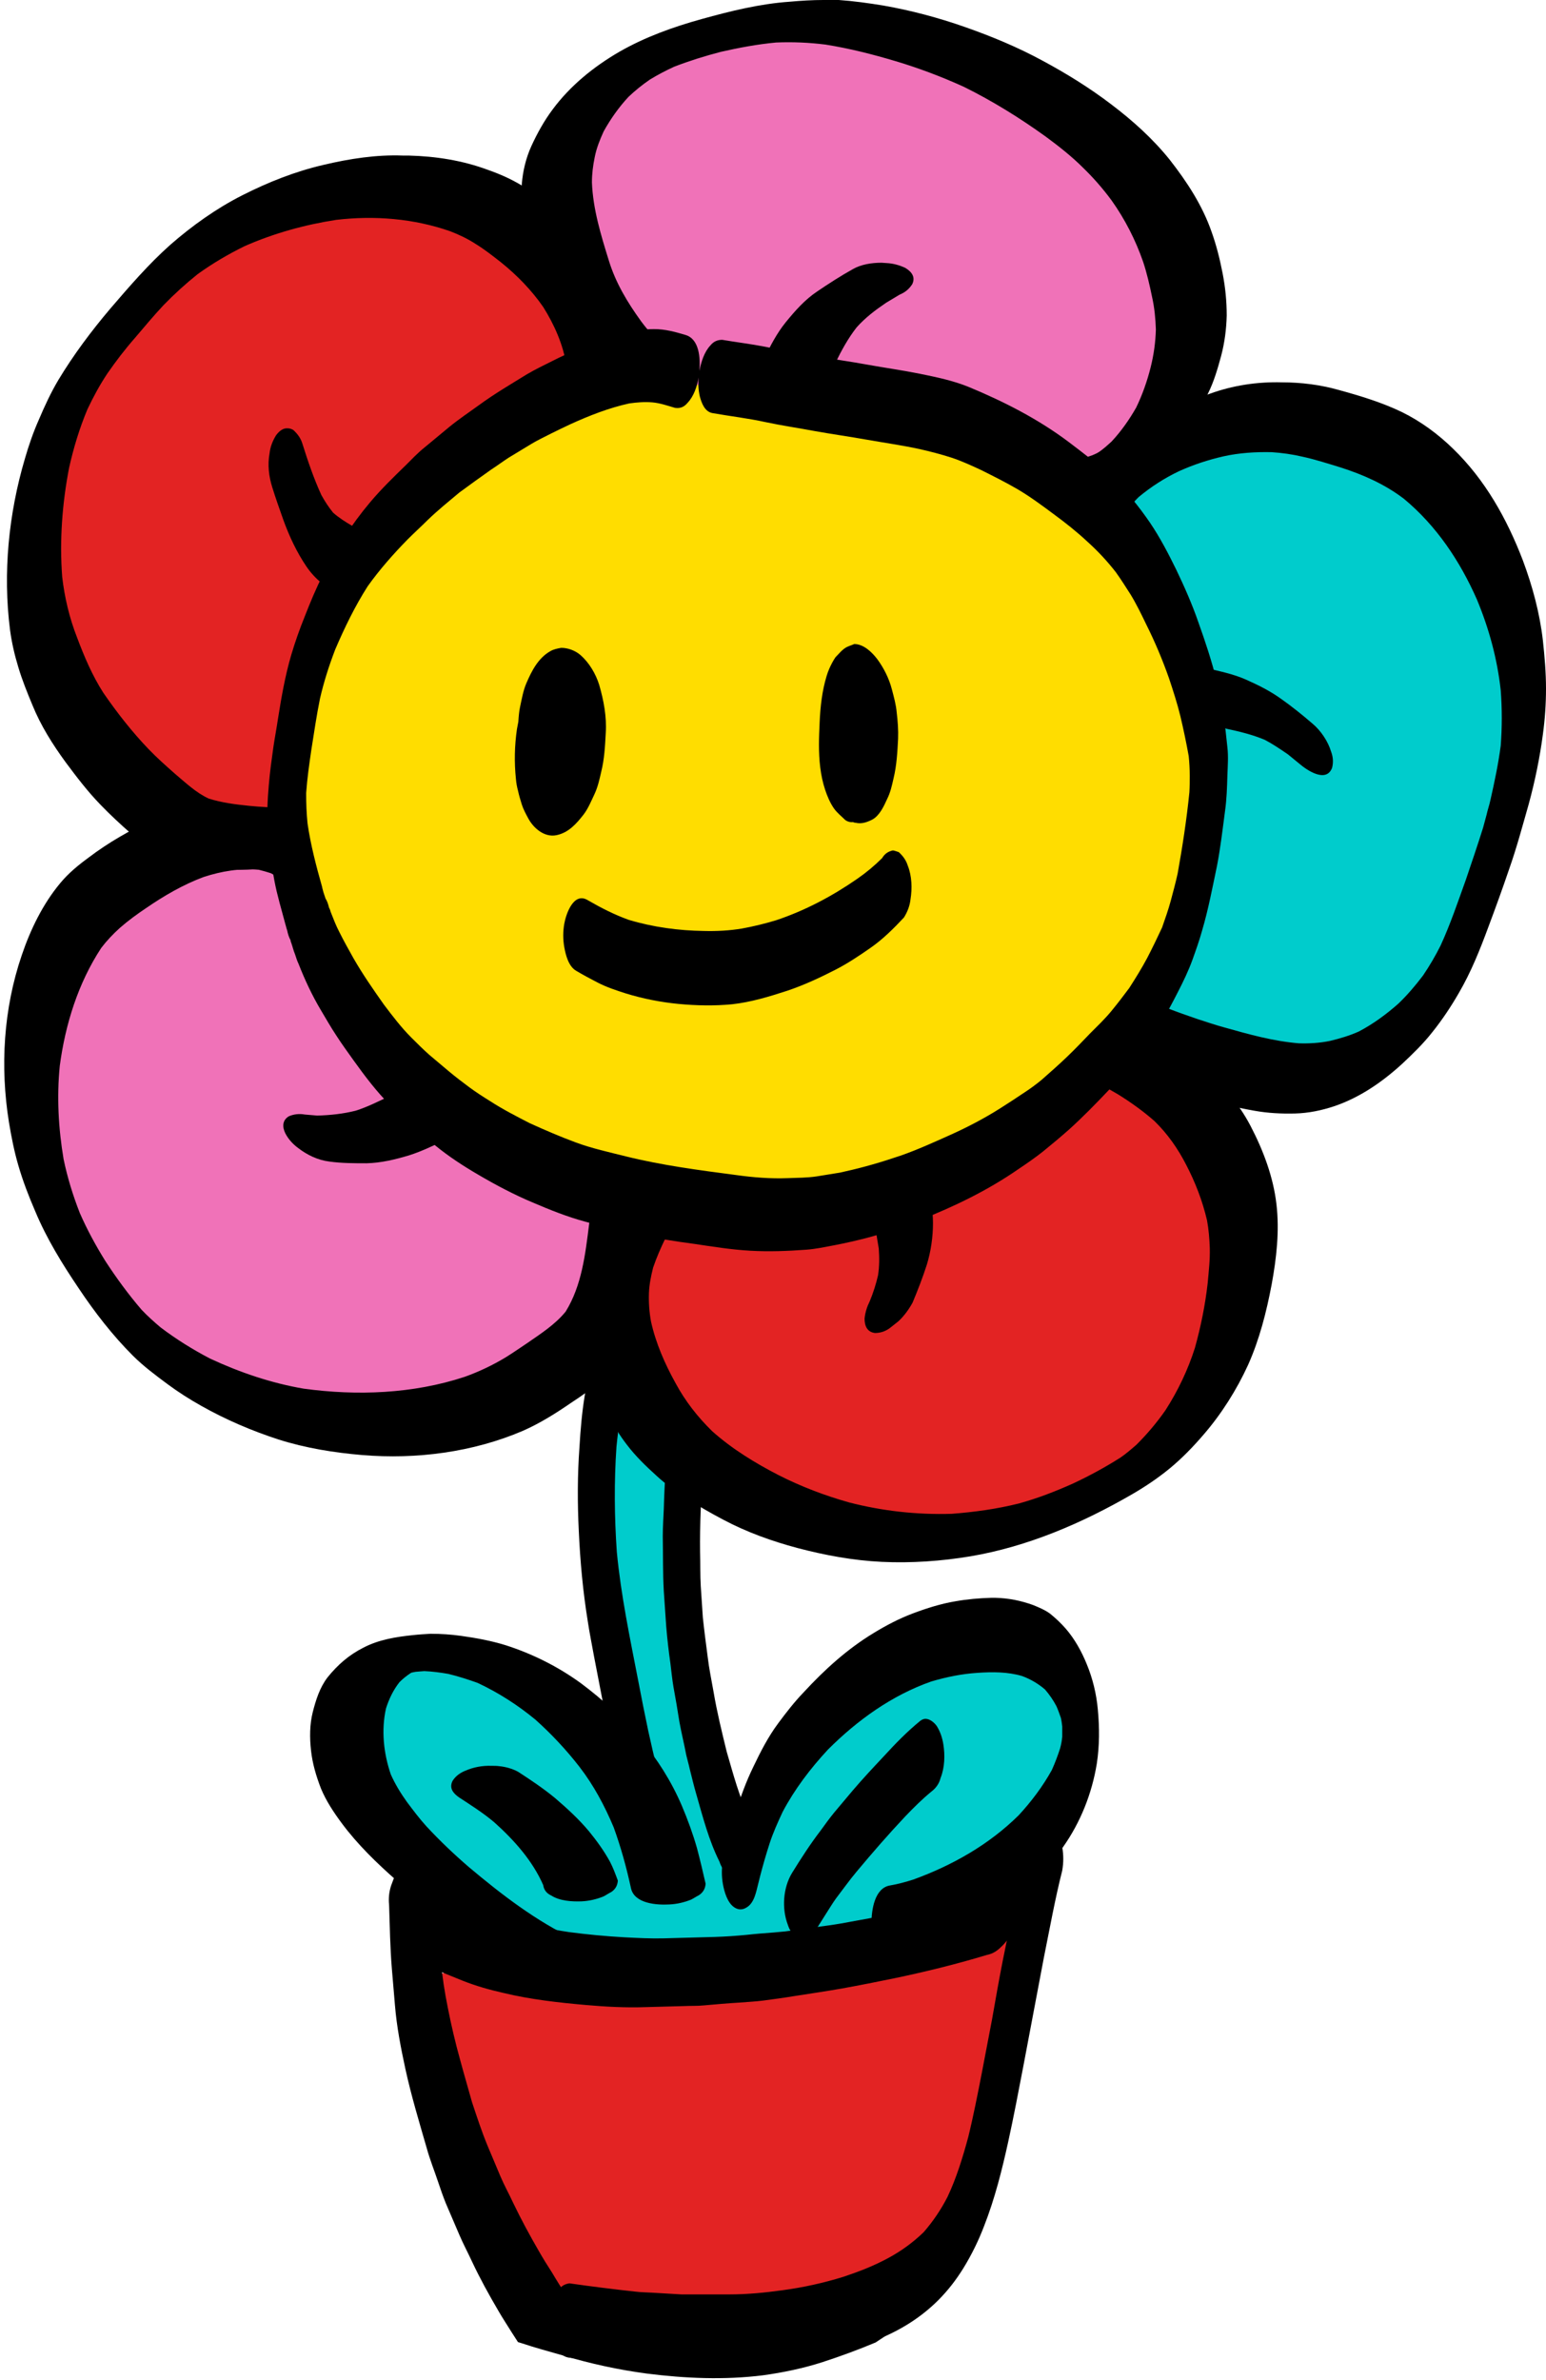 <?xml version="1.0" encoding="UTF-8"?><svg xmlns="http://www.w3.org/2000/svg" xmlns:xlink="http://www.w3.org/1999/xlink" height="688.5" preserveAspectRatio="xMidYMid meet" version="1.0" viewBox="-257.3 -63.9 447.4 688.5" width="447.4" zoomAndPan="magnify"><g id="change1_1"><path d="M-35.7-59.3c-6.9,0.7-13.9,2.6-22.8,6.2c-3.3,1.3-6.5,2.8-9.4,4.4c-3.6,1.9-6.9,4.4-10.2,6.8l-1.9,1.4 l-1.4,1.6l-1.4,1.6c-0.3,0.4-0.5,0.8-0.8,1.3c-1.4,1.6-2.6,3.1-3.6,4.6c-0.7,1-1.2,2.1-1.6,3l-0.3,0.7c-1,2.1-1.9,4.1-2.7,6.3 c-0.5,1.6-1,3.2-1.4,5.3c-0.9,4.1-1.4,7.4-1.6,10.5C-95-3-94.4-0.3-93.3,2.2c-1.6-1.4-3.3-2.6-4.9-3.7c-4-2.8-8.8-4.7-13.8-6.5 c-6-2.2-12.3-3-18.5-3.8l-1.1-0.1c-4.6-0.6-9.6-0.9-15.5-1h-1.9c-1.7,0-3.3-0.1-5-0.1c-2.8,0-5,0.1-7,0.3 c-5.8,0.6-10.3,1.5-14.5,2.9s-8.7,3.3-13.9,6c-6.5,3.3-13,7.7-19.3,13.1l-1.2,1c-1.8,1.5-3.5,3-5.1,4.6c-4.7,4.6-9,9.6-13,15.3 c-3.5,4.9-6,10.2-7.8,14.3c-1.5,3.5-3.1,7.3-4.7,11.5c-0.7,1.8-1.2,3.6-1.7,5.4c-0.2,0.8-0.4,1.5-0.6,2.2c-0.5,1.7-0.9,3.4-1.2,5.1 v0.1c-0.2,0.8-0.3,1.5-0.5,2.3s-0.3,1.5-0.4,2.4c-0.1,0.4-0.1,0.8-0.2,1.2v0.1V75c-0.4,2.3-0.8,4.9-1.1,7.4 c-0.6,5.6-1,11.1-1.2,16.9c-0.1,2.9-0.1,5.8-0.1,8.6v0.1c0,4.7,0.4,9.6,1.3,14.5c0.9,4.8,2.9,9.3,4.8,13.7l0.2,0.5 c2.2,5,5.4,9.5,8.2,13.4c2,2.7,4.3,5.8,7,8.8c3.5,3.8,7.4,7.2,12.2,11c2.1,1.7,4.4,3.4,7.2,5.5c-4.2,4.8-8.7,9.6-12.7,13.9 l-2.3,2.5c-3.3,3.5-6.7,7.5-10.6,12.4c-2.5,3.2-4.8,6.3-6.7,9.3c-3.9,6.2-6.9,12.8-8.8,19.7c-1.3,4.7-1.9,9.8-2.4,14.1 c-0.3,2.5-0.5,5.1-0.6,8.6c-0.2,4.3-0.2,8.3,0.3,11.8c0.5,4.4,1.2,9.1,2.9,13.8c1.9,5,4.1,9.5,6.8,13.8c1.6,2.6,3.4,5.1,5.2,7.5 l1.3,1.8c3,4.1,6.1,7.8,9.3,11.2c2.8,2.9,6.1,5.5,9.2,7.9l1.2,1c3,2.4,6,4.5,9.1,6.7c2.6,1.8,5.7,3.6,9.7,5.6 c4.6,2.3,8.9,3.9,12.9,4.9c5.2,1.3,10.6,1.8,15.7,2.2c2.3,0.2,4.5,0.2,6.7,0.2c6.5,0,13.3-0.7,20.1-2c3.4-0.7,7-1.6,9.8-2.3 l1.9-0.5c1.7-0.4,3.3-0.9,4.8-1.3c5.2-1.5,10.2-3.5,14.3-5.3c3.5-1.5,6.5-3,9.3-4.8c3.6-2.3,7.3-5.3,11.4-9.4 c1.2-1.2,2.4-2.5,3.6-3.9c0.4,2.7,1,5.4,1.8,8.1c1.5,4.8,3.2,9.1,5.2,12.9c2,3.9,4.8,7.7,8.1,11.5s7.4,6.9,10.2,8.9 c4.2,3,9,5.3,13.3,7.2c0.7,0.3,1.3,0.6,2,0.9c-1-1.9-1.1-4.2-0.2-6.2c0.1-0.1,0.1-0.2,0.2-0.3c-2.6-1.7-5.2-3.7-7.8-6 c-3.6-3.2-6.4-6-8.7-8.8c-2.5-3.1-4.8-6.4-6.6-10c-3.7-7.1-5.6-15-5.6-23c0-4.2,0.4-8.5,0.7-12.6c0-0.3,0-0.6,0.1-0.9 c0.1-1.5,1-3.1,2.3-4.3l0.1-0.1l0.1-0.1c0.1-0.1,0.2-0.2,0.3-0.3l0.1-0.1l0.1-0.1c0,0,0.1,0,0.1-0.1l0.1-0.1l0.1-0.1l0.1-0.1 c1.1-0.7,2.4-1,3.7-1c0.4,0,0.7,0,1.1,0.1c3.3,0.2,6.7,0.4,10,0.6h0.8h1.4h1.1c2.3,0,4.9,0,7.5-0.2l1.6-0.1 c3.5-0.2,7.1-0.5,10.7-0.8c4.4-0.4,8.4-0.8,12.5-1.4l7.8-1c4-0.5,8-1.5,12.1-2.5c7.6-2,14.9-4.5,21.6-7.5l1-0.4l1-0.4 c0.5-1.4,1.4-2.6,2.4-3.2l1.1-0.7c1-0.6,2-1.2,2.9-1.8l2.3-1.5c3.7-2.3,7.6-4.8,11.1-7.5c2.3-1.7,4.6-3.5,6.9-5.2 c0.9-0.7,1.9-1.4,3-2.1l0.6-0.4c0.4-0.3,0.8-0.5,1.2-0.7l0.4-0.3c0.9-0.6,1.7-1.1,2.7-1.5c1.1-0.5,2.2-0.7,3.4-1c0.2,0,0.5,0,0.7,0 c0.4,0,0.7,0,1.1,0.1c0.1-1.5,0.6-3,1.5-4.2c1.4-1.7,3.4-2.7,5.6-2.7c1.6,0,3.2,0.5,4.6,1.5c1.1,0.8,2.1,1.6,3.1,2.6 c2.4,2.2,4.3,4.3,5.7,6.3c3.8,5.4,6.6,11.3,8.2,17.1c1.4,4.9,2.2,9,2.5,12.9c0.3,4.1,0.4,8.2,0.3,12.1c-0.1,4.8-0.5,8.7-1.3,12.4 c-0.5,2.4-1.1,4.9-1.9,7.3c0.2,0.2,0.3,0.4,0.5,0.6c1,1.4,1.9,3.6,1.4,5.5c-0.5,2.2-1.2,4.6-2.1,7.5c-0.7,2.2-1.4,4.6-2.5,6.7 c-1.2,2.5-2.6,4.8-4,6.9c-3.9,5.5-8.8,10-14.4,14.9c-5.2,4.5-10.1,8.4-15.1,11.5c2.1-1,4-2,5.9-3.1c5.6-3.2,10.8-7.1,15.4-11.4 c3.9-3.7,7.8-8.2,11.8-13.8c3.1-4.3,5.8-9.6,8.3-16.1c1.2-3.3,2.4-6.8,3.3-10.4c1.3-4.7,0.9-9-1.1-12.8c-0.9-1.6-2-3.1-3.4-4.4 v-1.3v-0.5c-0.1-4.5-0.5-9-1-13.6c-0.4-4.1-1.2-8.1-2.3-11.9c-2.2-7.6-5.6-14.5-10-20.5c0.4,0.1,0.8,0.1,1.2,0.1c0.7,0,1.5,0,2.2,0 c3.9-0.1,7.6-0.5,11.1-1.2c0.7,0.1,1.5,0.2,2.1,0.2c1.8,0.1,3.5,0.1,5.3,0.2c0.7,0,1.4,0,2.1,0c3.3,0,6.8-0.3,10.5-0.8 c4.6-0.7,9-2.6,13.3-4.4c4.7-2,8.9-4.9,12.5-7.6c2.6-1.8,5.2-4.2,8.1-7.3c3.5-3.7,6.7-7.7,9.6-11.8c4.9-7.1,8.8-15.1,11.5-23.8 c3-9.5,4.2-19.6,5-28.1c0.5-4.8,0.9-10.1,0.9-15.6c-0.1,1-0.3,1.9-0.5,2.9c-0.9,5-2.1,10.3-3.7,16.2c-0.8,2.9-1.5,5.8-2.5,8.5 c-1,2.9-2.1,5.6-3.2,8.3c-0.8,2-1.8,3.9-2.7,5.8l-0.8,1.6c-1.2,2.5-2.3,4.8-3.4,6.9c-1.6,3.1-3.3,6.1-4.9,9.1 c-0.9,1.6-1.7,3.1-2.6,4.7l-0.8,1.4c-2.5,4.6-5,9.3-8.1,13.5c-0.8,1.1-1.7,2.1-2.6,3.1l-0.1,0.1c-1,1.1-2.3,2.5-3.7,3.6l-0.5,0.4 c-1,0.8-2,1.6-3,2.3c-1.2,0.8-2.4,1.5-3.6,2.1l-0.2,0.2c-0.7,0.7-1.5,1.6-2.4,2.1c-0.8,0.5-1.6,1-2.4,1.4c-3.1,1.6-6.4,2-10.4,2.2 c-1.3,0-2.7,0.1-4,0.1c-2.5,0.4-4.6,0.6-6.5,0.7c-0.6,0-1.3,0-1.9,0c-1.1,0-2.3,0-3.3-0.1h-0.1c-0.9,0-1.8-0.1-2.7-0.2 c-0.9-0.1-1.8-0.4-2.6-0.6l-0.5-0.1c-1.2-0.4-2.1-1.4-2.9-2.2l-0.3-0.4c-1.8-1.9-1.8-5.2-0.9-7.3c0-0.1,0.1-0.2,0.1-0.2 c-1.7-0.3-3.3-0.6-4.8-1.1c-2.2-0.7-4-1.7-5.4-2.9c-0.9-0.8-2-2-2.7-3.6c-0.5-1.3-0.7-3.1-0.5-4.6c0.4-2.6,1.2-5.3,2.6-8.3l1.3-2.7 c0.7-1.5,1.4-3,2.1-4.5c2.3-5,4.3-10.3,6-15.7c1.8-6.5,2.8-13.4,3-20.4c0-5.9-0.5-12.2-1.5-19.8c-0.1-0.9-0.2-1.8-0.4-2.7 c-0.3-2.2-0.6-4.5-1-6.7l-0.5-3.2l-0.6-3.4c-0.1-0.4-0.1-0.7-0.2-1.1c-0.1-0.8-0.2-1.5-0.4-2.3l-0.4-1.6l-1.6-7v-0.1 c-1.9-6.1-3.8-12.4-6-18.4l-0.4-1c-1.2-3.2-2.4-6.4-3.7-9.6c-0.7-1.7-1.5-3.6-2.4-5.6c-0.2,0-0.4,0-0.6,0c-1.6,0-3.2-0.6-4.5-1.6 c-1.5-1.2-2.5-3-2.7-4.9c-0.2-1.6,0.2-4,1.5-5.3l0.3-0.3l0.3-0.3l1.2-1.2c2.1-2.1,4.2-4.3,6.6-6.2c3.3-2.7,6.6-4.8,10-6.5 c3.3-1.6,7-2.8,11.1-3.7c2.9-0.6,5.7-1.2,8.3-1.6c1.9-0.3,3.8-0.6,5.7-0.9c-1-0.2-2-0.3-3-0.4l-0.4-0.1c-3.4-0.5-7-0.8-10.7-0.9 c-0.4,0-0.8,0-1.2,0c-1.3,0-2.7,0.1-4.1,0.2l-0.8,0.1c-3.2,0.3-6.2,0.6-9.2,1.4c-0.4,0.1-0.9,0.2-1.3,0.4c0.5-1.2,0.9-2.6,1.3-4 c2.8-10,2.1-20.3,1.1-29.1c-0.8-6.5-3.4-12.7-5.9-18.4c-0.9-2.1-2.2-4.1-3.4-6L72.6-1c-2-3.2-4.4-6.3-6.7-9.3l-0.1-0.1l-0.4-0.5 c-1.5-1.9-3-3.9-4.6-5.5c-2.4-2.4-4.4-4.3-6.3-6.1c-2.4-2.1-4.9-4.3-7.2-6.1l-0.2-0.2l-1.8-1.5c-6.6-5.5-14.2-9.4-20.8-12.4 c-3.4-1.6-6.5-2.8-9.7-3.6c-1.6-0.4-3.4-0.8-5.2-1.1c-0.8-1.5-1.8-2.8-2.9-3.8l-0.5-0.4c-1.4-1.3-2.2-2.1-3.7-2.8 c-1.7-0.9-3.7-1.8-5.5-2.5C-8.4-59-14.6-60-21.9-60C-26.4-60.2-31.2-59.8-35.7-59.3L-35.7-59.3L-35.7-59.3z M-185.7,178.8 L-185.7,178.8c-0.5,0-1-0.1-1.4-0.2c-1.8-0.3-3.4-0.7-5-1.1c-3.2-0.8-5.8-1.5-8.1-2.4c-4-1.6-7.2-3.2-9.8-5.1 c-0.4-0.3-0.7-0.5-1.1-0.7c-0.8-0.5-1.5-1-2.3-1.6l-0.3-0.2c-3.9-3.2-8-6.5-11.3-10.5c-2.9-3.5-5.1-6.8-6.7-10.1 c-1.8-3.7-3.1-7.3-3.9-10.8c-1.4-5.8-2.3-11.8-3.1-17.1c-0.9-5.8-1-11.9-1-17.1c0-2.3,0-4.6,0-6.9c0-3.3,0-6.7,0-10 c0-2.9,0.1-6,0.3-9.1c0.3-4.6,1-9.4,2.3-14.5c0.2-0.9,0.5-1.8,0.7-2.8c1-4.1,2-8.3,3.5-12.3c0.1-0.4,0.3-0.8,0.4-1.2 c0.3-0.9,0.6-1.8,1-2.7l1.8-4.2c1.9-4.3,4.3-8.6,7.7-13.4c1.2-1.8,2.6-3.5,3.9-5.1l0.8-1c0.9-1.2,2-2.3,3-3.4 c0.4-0.4,0.8-0.8,1.1-1.2c0.7-0.8,1.4-1.5,2.1-2.2c0.3-0.3,0.7-0.7,1-1c0.7-0.7,1.4-1.4,2.2-2.1l3.6-3c0.8-0.7,1.7-1.4,2.6-2 l0.2-0.2l0.7-0.5c1.4-1,2.9-2.1,4.4-3.1c1.7-1.1,3.4-2.2,5.2-3.1c1.9-0.9,3.9-1.7,6.1-2.5c2.9-1,6-1.7,10-2.3 c3.3-0.5,6.1-0.9,8.8-1.2c2.6-0.3,5.4-0.5,8.6-0.5h0.3h0.4c3,0,5.6,0.1,8.1,0.4l1.2,0.1c2.1,0.2,4.4,0.5,6.5,0.8 c2.7,0.4,5.4,0.9,9,1.5c7.7,1.5,13.8,3.3,19.2,5.9l0.2,0.1c3.5,1.6,7.1,3.3,10.1,5.8l0.3,0.3c1.4,1.2,2.9,2.4,4.1,3.9 c1.4,1.8,2.6,3.4,3.4,5c1.5,2.8,2.7,6,3.6,10.1l0.2,1c0.2,0.9,0.4,1.9,0.6,2.8c0.3,1.2,0.6,2.5,0.9,3.7c0.7,0.4,1.3,0.9,1.8,1.5 c1.3,1.4,2,3.4,1.8,5.3c-0.1,1.7-1,3.9-2.4,4.9c-1.9,1.3-3.9,2.6-5.8,3.9c-1.2,0.8-2.4,1.6-3.6,2.4c-3.8,2.7-7,5-9.9,7.3 c-3.4,2.7-6.3,5.2-8.9,7.6c-3.1,3.1-6.4,6.4-10.1,10.1c-2,2-3.9,4.2-5.7,6.3l-1.4,1.6l-3.1,3.9l-3.1,3.8c-1.3,1.6-2.5,3.4-3.6,5.1 c-0.5,0.7-1,1.4-1.5,2.2c-0.2,0.3-0.5,0.7-0.7,1c-0.5,0.6-0.9,1.3-1.4,2l-2.3,3.8l-2.2,3.8l-0.8,1.4c-1.2,2.1-2.3,4.3-3.3,6.3 c-2.9,6-5.1,11.4-6.9,16.7c-0.3,1-0.7,2-1,3c-0.7,2-1.4,4.1-2,6.1c-2,6.8-3.6,12.4-5,17.4c-0.2,0.6-0.3,1.2-0.5,1.7 c-0.4,1.6-0.9,3.3-1.5,5c-0.7,2-1.2,3.5-1.8,4.8c-0.4,0.9-1,2.2-1.6,3c-0.5,0.7-1.1,1.4-1.7,2c-0.2,0.2-0.4,0.4-0.6,0.6 c-0.7,0.5-1.4,1-2.2,1.5c-0.7,0.3-1.5,0.6-2.3,0.8c-0.4,0.1-1.1,0.2-1.9,0.2C-184.9,178.8-185.4,178.8-185.7,178.8L-185.7,178.8 L-185.7,178.8z" fill="#f072b8"/></g><g fill="#0cc" id="change2_1"><path d="M122.9,56h-0.7h-0.7c-1.1,0-2.4,0.1-3.9,0.3l-1.2,0.1c-0.9,0.1-1.9,0.2-2.8,0.3l-1.2,0.2 c-2.2,0.3-4.6,0.6-6.8,1c-2.6,0.5-5.3,1-8.3,1.6c-4,0.9-7.8,2.1-11.1,3.7c-3.4,1.6-6.7,3.8-10,6.5c-2.3,1.9-4.5,4.1-6.6,6.2 l-1.2,1.2l-0.3,0.3l-0.3,0.3c-1.3,1.3-1.7,3.7-1.5,5.3c0.2,1.9,1.2,3.7,2.7,4.9c1.3,1,2.9,1.6,4.5,1.6c0.2,0,0.4,0,0.6,0 c0.9,2,1.7,3.9,2.4,5.6c1.3,3.2,2.5,6.4,3.7,9.6l0.4,1c2.3,6.1,4.2,12.4,6,18.5v0.1l1.6,7l0.4,1.6c0.2,0.7,0.3,1.5,0.4,2.3 c0.1,0.4,0.1,0.7,0.2,1.1l0.6,3.4l0.5,3.2c0.4,2.2,0.7,4.5,1,6.7c0.1,0.9,0.2,1.8,0.4,2.7c1.1,7.7,1.5,14,1.5,19.8 c-0.2,7-1.3,13.8-3,20.4c-1.6,5.4-3.7,10.7-6,15.7c-0.7,1.5-1.4,3-2.1,4.5l-1.3,2.7c-1.4,3-2.3,5.8-2.6,8.3c-0.2,1.5,0,3.3,0.5,4.6 c0.6,1.6,1.8,2.8,2.7,3.6c1.4,1.3,3.2,2.2,5.4,2.9c1.5,0.5,3,0.8,4.7,1.1c0,0.1-0.1,0.1-0.1,0.2c-0.9,2.1-0.9,5.3,0.9,7.3l0.3,0.4 c0.8,0.9,1.7,1.9,2.9,2.2l0.5,0.1c0.8,0.3,1.7,0.5,2.6,0.6s1.8,0.2,2.7,0.2h0.1c1,0,2.1,0.1,3.3,0.1c0.6,0,1.3,0,1.9-0.1 c2-0.1,4-0.3,6.5-0.7c1.3,0,2.7-0.1,4-0.1c4-0.1,7.3-0.6,10.4-2.2c0.8-0.4,1.6-0.9,2.4-1.4c0.9-0.5,1.7-1.4,2.4-2.1l0.2-0.2 c1.2-0.7,2.3-1.3,3.6-2.1c1.1-0.7,2.1-1.5,3-2.3l0.5-0.4c1.4-1.2,2.7-2.5,3.7-3.6l0.1-0.1c0.9-1,1.8-2,2.6-3.1 c3.1-4.2,5.7-9,8.1-13.5l0.8-1.4c0.9-1.6,1.7-3.1,2.6-4.7c1.6-3,3.3-6,4.9-9.1c1.1-2.1,2.2-4.4,3.4-6.9l0.8-1.6 c0.9-1.9,1.8-3.9,2.7-5.8c1.1-2.7,2.2-5.4,3.2-8.3c1-2.7,1.8-5.6,2.5-8.5c1.6-5.9,2.7-11.2,3.7-16.2c1-5.4,1.5-11.2,1.4-17.2 c0-5.4-0.7-10.9-1.4-16c-0.9-6.6-1.9-12.2-3.4-17.6c-0.7-2.4-1.6-4.9-2.8-7.9c-1-2.3-2.2-4.6-3.4-6.7l-0.1-0.1 c-1.9-3.4-3.9-6.3-6.2-8.9c-1.6-1.8-3.3-3.5-5-5.1l-0.7-0.6c-2.5-2.4-4.9-4.5-7.2-6.3c-6.8-5.3-14.5-8.7-22.2-9.9 C126.2,56,124.5,56,122.9,56L122.9,56L122.9,56z" fill="inherit"/><path d="M158.4,133.9c-1.7,0.7-3.2,2.1-3.9,3.8c0,0.1,0,0.1,0,0.2c-2.7,1.3-4.4,4.3-4,7.3c0.7,6.1,1.2,12.2,1.6,18.3 c0.2,3.1,0.3,6.1,0.4,9.2c0.1,2.8,0.1,5.6,0.1,8.4c-0.2,6-0.9,11.9-2.4,17.7c-1.4,4.5-3.4,8.7-5.8,12.8c-1.5,2.5-3.1,5-4.7,7.4 c-0.9,1.4-1.8,2.8-2.7,4.2c-0.4,0.6-0.8,1.2-1.2,1.8c-0.6,1-1.2,1.8-1.8,2.8c-0.7,1.2-1.1,2.5-1.3,3.9c-0.3,2.6,0.6,5.2,2.7,6.8 c2.5,2,6.3,2.1,8.9,0.1c4.9-3.8,8.9-8.4,12.8-13.2c2-2.5,3.7-5.3,5.4-8c2-3.4,3.7-7,5-10.7c1.6-4.5,2.6-9.1,3.7-13.7 c1.3-5.4,2.2-10.9,2.4-16.5c0.2-5.7-0.2-11.3-1-16.9c-0.4-2.7-0.8-5.4-1.3-8.2c-0.3-1.3-0.5-2.7-0.8-4c-0.4-2.1-1.1-4.1-1.6-6.2 c-0.3-1.1-0.6-2.3-1-3.4c-0.5-1.7-2.2-3.2-3.8-3.9c-0.9-0.4-1.9-0.6-2.9-0.6C160.2,133.3,159.3,133.5,158.4,133.9L158.4,133.9 L158.4,133.9z" fill="inherit"/><path d="M-129.7,418.7c-4.4,0-7.8,0.6-11.9,2.3c-3.7,1.5-7,4.2-9.1,7.5c-2.7,4.1-3.7,9.4-2.5,14.2 c0.5,2.1,1.4,4.3,2.2,6.3c0.5,1.2,1,2.4,1.5,3.6c2.9,6.7,7.4,12.6,12.1,18.1c2.4,2.9,5.2,5.5,8,8.1c7,6.5,14.4,12.7,22,18.6 c3.3,2.6,8.3,3.3,12.4,2.5c4.3-0.8,8.1-3.3,10.5-7c0.8-1.2,1.5-2.6,2-4c1.4,1.3,2.8,2.5,4.5,3.5c1.3,0.6,2.5,1.3,3.8,1.9 c2.8,1,5.7,1.2,8.6,0.6c4.3-0.8,8.1-3.4,10.5-7s3.4-8.1,2.5-12.4c-0.8-4-3.3-8.5-7-10.5c-0.1-0.1-0.2-0.1-0.3-0.2 c-1.3-1.5-2.6-3.1-4-4.5c-2-2.2-4.1-4.4-6.2-6.5c-4.4-4.5-9.2-8.7-14-12.7c-2.9-2.4-5.8-4.9-8.8-7.1c-2.9-2.1-6-4.1-9.1-5.9 c-4.4-2.6-9-4.9-13.7-6.7c-2.8-1.1-5.7-1.7-8.6-2.3c-1.7-0.3-3.3-0.5-5-0.5C-129.6,418.7-129.6,418.7-129.7,418.7L-129.7,418.7 L-129.7,418.7z" fill="inherit"/><path d="M-76.2,352.1c-8.8,1.7-14.8,10.5-13.1,19.3c4.2,21.6,8.3,43.2,12.5,64.8c1.3,6.7,2.6,13.4,3.9,20.1 c0.7,3.4,1.3,6.8,2,10.1c0.3,1.5,0.6,2.9,0.8,4.4c0.7,3.7,1.3,7.7,3.3,11c0.8,1.2,1.6,2.4,2.4,3.6c1.9,2.2,4.2,3.7,6.9,4.7 c4.2,1.5,8.8,1.2,12.8-0.8c3.8-1.9,6.8-5.3,8.2-9.3c1.4-3.9,1.4-9.1-0.8-12.8c0-0.1-0.1-0.1-0.1-0.1c-0.4-1.7-0.7-3.5-1-5.3 c-2,0.3-4.1-0.1-5.8-1.3c-1.6-1.1-3.2-3.1-3.4-5.1c-0.3-2.4-0.5-4.8-0.8-7.1c-1.3-1.1-2.3-2.7-2.7-4.5c-1.4-7.2-2.8-14.5-4.1-21.7 c-0.8-4.2-1.5-8.3-2.2-12.5c-0.6-3.8-1.1-7.7-1.4-11.5c-0.2-3.1-0.4-6.2-0.2-9.3c0.1-2.3,0.3-4.5,0.5-6.8c0.2-2.5,1.6-4.7,3.6-6 c-0.7-3.6-1.4-7.2-2.1-10.8c-1.5-7.8-8.6-13.4-16.3-13.4C-74.2,351.8-75.2,351.9-76.2,352.1L-76.2,352.1L-76.2,352.1z" fill="inherit"/><path d="M30.5,414.7c-1.6,0.3-3.2,0.9-4.7,1.5c-10.6-3.9-22-0.6-32,3.5c-4.5,1.9-8.8,4.7-12.6,7.8 c-1.3,1.1-2.6,2.4-3.7,3.6c-2.2,2.3-4.2,4.7-6.2,7.2c-1.4,1.8-2.7,3.7-4,5.6c0.4,2.8,0.7,5.6,1,8.4c0.2,2.2,0,4.1-1.2,6 c-1.2,1.8-3,3-5.1,3.4c-1.7,0.3-3.4,0.1-4.9-0.6c-0.4,0.7-0.8,1.4-1.2,2.1c-0.6,1.3-1.3,2.5-1.9,3.8c-0.2,0.5-0.3,1-0.5,1.5 c-7.8,1.5-15.7,3-23.5,4.6c-3.3,0.6-6.6,1.1-9.9,1.5c-2.7-0.2-5.3-0.3-8-0.5c-1.6-0.1-3.3-0.2-4.9-0.3c-4.2-0.3-8.4,0.1-12.6,0.4 c-1.4,0.5-2.8,0.9-4.2,1.4c-2.6,1.3-4.7,3.1-6.3,5.5c-2.3,3.4-3.6,8.3-2.5,12.4c0.4,1.6,0.8,3.2,1.6,4.7c2.1,4,5.2,6.5,9.3,8.2 c2.3,1,4.4,1.1,6.8,1.1c1.3,0.1,2.7,0.1,4,0.2c3,0.1,6,0.2,9,0.2c1,0,2,0,3-0.1c1.6-0.1,3.3-0.1,5-0.2c0.1,0,0.3,0,0.4,0 c3.2,0,6.3,0,9.5,0.1c2.1,0,4.5-0.3,6.7-0.4c2-0.1,4-0.3,6-0.4c11-0.7,21.8-2.7,32.6-4.8c5-1,9.9-2.6,14.7-4.3 c4.7-1.7,9.1-4,13.3-6.6c4.7-1.4,9.3-3.1,13.8-5.1c3.2-1.4,6.4-3.1,9.4-5c4.2-2.7,8.3-5.4,11.9-8.9c2-1.9,3.8-4,5.5-6.2 c1.6-2.2,2.7-4.7,3.9-7.1c0.3-0.7,0.5-1.5,0.7-2.2c0.5-2.1,0.9-3.8,1-5.8c0-0.1,0-0.3,0-0.4c0.8-1.2,1.5-2.5,2-3.9 c0.7-2.9,1.3-5.9,1.8-8.9c1.3-7.6-1.9-16-8.5-20.2c-3.1-2-6.5-2.9-10-2.9C33.2,414.3,31.8,414.4,30.5,414.7L30.5,414.7L30.5,414.7z" fill="inherit"/><path d="M-76.5,347.7c-1.4,1.2-2.3,3-2.4,4.9c-0.2,1.9,0.5,3.9,1.8,5.3c1.2,1.3,3.1,2.4,4.9,2.4c2,0,3.8-0.4,5.3-1.8 c1.4-1.2,2.3-3,2.4-4.9c0.2-1.9-0.5-3.9-1.8-5.3c-1.2-1.3-3.1-2.4-4.9-2.4C-73.2,345.9-75,346.3-76.5,347.7L-76.5,347.7 L-76.5,347.7z" fill="inherit"/></g><g fill="#e32323" id="change3_1"><path d="M29.7,495.8c-1.2,0-2.3,0.2-3.6,0.8c-0.2,0.1-0.3,0.2-0.5,0.2l-0.2,0.1c-0.5,0.3-1.1,0.5-1.6,0.8 c-1.7,0.8-3.6,1.3-5.3,1.9l-0.9,0.3c-1.7,0.5-3.4,1-5,1.4l-1.4,0.4c-3.7,0.9-7.5,1.9-11.4,2.5c-5.8,1-11.6,1.7-17.6,2.4 c-3.1,0.4-5.7,2.8-6.3,5.9c-4.9,0.5-9.8,1-14,1.4c-11.2,1.1-22.5,1.3-33.1,1.4c-0.8,0-1.5-0.1-2.3-0.1c-2.6-0.1-5.2-0.2-7.8-0.5 l-3.7-0.4l-3.7-0.4c-3.8-0.4-7.8-1.3-12.7-2.6c-4.6-1.4-9-3.4-13-5.3c-0.9-0.4-1.8-0.6-2.8-0.6c-2.4,0-4.7,1.2-6.1,3.2 c-0.6-0.5-1.3-0.9-1.9-1.2c-0.9-0.4-1.9-0.6-2.9-0.6s-1.9,0.2-2.7,0.5c-1.7,0.7-3.2,2.1-3.9,3.8c-0.7,1.7-0.8,3.4-0.1,5.6 c1.1,3.4,2.2,6.9,3.3,10.3l0.2,0.8c0.6,2,1.4,4,2.1,5.9l0.5,1.3c1.9,5.2,3.8,9.8,5.7,14.1c2.1,4.8,4.3,9.9,6.5,15.2l1.7,4.1 c1.6,3.9,3.2,7.9,4.9,11.8c0.9,2.2,2,4.5,3.3,7.2c0.9,2,2,3.8,3,5.4c0.6,0.8,1.6,1.9,2.4,2.6c0.5,0.4,1,0.8,1.6,1.1 c2,1.2,4,2.1,6.1,2.8c2.3,0.7,4.3,1.1,6.3,1.4c1.8,0.3,3.6,0.4,5.4,0.5h0.3c2,0.1,4.1,0.2,6.3,0.2c1.2,0,2.4,0,3.5,0 c0.8,0,1.7,0,2.5-0.1c1.8,0,3.7-0.1,5.6-0.2c0.7,0,1.3-0.1,2-0.1h0.1c0.7,0.3,1.3,0.6,2,1c1.8,0.8,3.4,1.5,5,2.1 c1.9,0.7,3.9,1.3,5.8,1.8l0.3,0.1c2.7,0.8,5.6,1.1,8.8,1.1c1.1,0,2.3,0,3.6-0.1c1.8-0.1,3.7-0.5,5.5-0.8l1-0.2l0.5-0.1 c1.6-0.3,3.3-0.6,4.9-0.9c4.4-0.9,8.1-2,11.4-3.3c3.5-1.4,7-3.4,11.2-6.3c2.4-1.7,4.7-3.7,6.9-5.6l0.2-0.2c0.7-0.6,1.3-1.2,2-1.9 c0.3-0.3,0.6-0.6,0.9-0.9c2.7-2.6,4.7-4.8,6.4-7.1c4.5-6,6.9-13,9.3-20.3c1-3,1.8-6.1,2.6-9.1c0.3-1.1,0.6-2.2,0.9-3.3 c0.6-2,1.2-4,1.8-6c0.7-2.3,1.4-4.7,2.1-7c0.9-3.1,1.8-6.3,2.6-9.4c0.5-1.9,1-3.9,1.6-5.8l0.6-2l0.6-2l0.1-0.3 c0.8-3,1.7-6.1,1.5-9.2c-0.1-2.2-0.7-4.1-1.8-5.7c-1.4-2-3.6-3.4-6-3.6C30.3,495.8,30,495.8,29.7,495.8L29.7,495.8L29.7,495.8z" fill="inherit"/><path d="M72,243.8c-2.2,0-4.3,1-5.6,2.7c-0.9,1.2-1.5,2.6-1.5,4.2c-0.3,0-0.7,0-1.1,0c-0.2,0-0.5,0-0.7,0 c-1.2,0.3-2.3,0.5-3.4,1c-0.9,0.4-1.8,1-2.7,1.5l-0.4,0.3c-0.4,0.2-0.8,0.5-1.1,0.7l-0.6,0.4c-1,0.7-2,1.4-3,2.1 c-2.3,1.7-4.6,3.4-6.9,5.2c-3.6,2.7-7.4,5.1-11.1,7.4l-2.3,1.5c-1,0.6-1.9,1.2-2.9,1.8l-1.1,0.7c-1,0.6-1.9,1.8-2.4,3.2l-1,0.4 l-1,0.4c-6.8,3-14,5.5-21.6,7.5c-4.1,1-8.1,2-12.1,2.5l-7.8,1c-4.1,0.5-8.1,0.9-12.5,1.4c-3.6,0.3-7.2,0.6-10.7,0.8l-1.6,0.1 c-2.6,0.2-5.2,0.2-7.5,0.2h-1.1h-1.4h-0.8c-3.3-0.2-6.7-0.3-10-0.6c-0.4-0.1-0.7-0.1-1.1-0.1c-1.3,0-2.6,0.3-3.7,1l-0.1,0.1 l-0.1,0.1l-0.1,0.1c-0.1,0-0.1,0.1-0.1,0.1l-0.1,0.1l-0.1,0.1c-0.1,0.1-0.2,0.2-0.3,0.3l-0.1,0.1l-0.1,0.1 c-1.3,1.2-2.2,2.8-2.3,4.3c0,0.3-0.1,0.6-0.1,0.9c-0.4,4-0.7,8.3-0.7,12.6c0,8,1.9,15.9,5.6,23c1.9,3.6,4.1,6.9,6.6,10 c2.3,2.8,5.1,5.6,8.7,8.8c2.5,2.2,5.2,4.2,7.8,6c-0.1,0.1-0.1,0.2-0.2,0.3c-1.6,3.6,0.1,7.9,3.8,9.6c3.2,1.4,6.4,2.8,9.5,4.2l1,0.4 c1.8,0.8,3.6,1.4,5.4,2.1c0.8,0.3,1.5,0.5,2.3,0.8c1.8,0.7,3.6,1.2,5.3,1.8c0.8,0.2,1.6,0.5,2.3,0.8c6.7,2.2,13.5,3.6,20.2,4.2 c3.6,0.3,7.1,0.4,10.5,0.4h1.5c3.9,0,8-0.3,12.2-0.9c7.1-1,14.4-3.7,22.9-8.7c6.4-3.7,12.9-8.4,19.7-14.4 c5.6-4.9,10.5-9.4,14.4-14.9c1.5-2,2.8-4.4,4-6.9c1-2.1,1.8-4.4,2.5-6.7c0.9-2.9,1.6-5.3,2.1-7.5c0.5-1.9-0.4-4.1-1.4-5.5 c-0.1-0.2-0.3-0.4-0.5-0.6c0.7-2.4,1.4-4.9,1.9-7.3c0.7-3.6,1.2-7.6,1.3-12.4c0.1-4,0-8-0.3-12.1c-0.3-3.9-1.1-8-2.5-12.9 c-1.6-5.7-4.5-11.6-8.2-17.1c-1.4-2-3.3-4.1-5.7-6.3c-1-0.9-2-1.7-3.1-2.6C75.2,244.3,73.6,243.8,72,243.8L72,243.8L72,243.8z" fill="inherit"/><path d="M-157.7-9.5c-3.2,0-6,0.2-8.6,0.5c-2.7,0.3-5.5,0.7-8.8,1.2c-4,0.6-7.2,1.4-10,2.3c-2.2,0.7-4.2,1.6-6.1,2.5 c-1.8,0.9-3.5,2-5.2,3.1c-1.5,1-3,2-4.4,3.1l-0.7,0.5l-0.2,0.2c-0.9,0.6-1.8,1.3-2.6,2l-3.6,3c-0.8,0.6-1.5,1.4-2.2,2.1 c-0.3,0.3-0.7,0.7-1,1c-0.7,0.7-1.4,1.4-2.1,2.2c-0.4,0.4-0.8,0.8-1.1,1.2c-1,1.1-2,2.2-3,3.4l-0.8,1c-1.3,1.6-2.7,3.3-3.9,5.1 c-3.4,4.8-5.8,9.1-7.7,13.4l-1.8,4.2c-0.4,0.9-0.7,1.8-1,2.7c-0.1,0.4-0.3,0.8-0.4,1.2c-1.4,4-2.5,8.2-3.5,12.3 c-0.2,0.9-0.5,1.9-0.7,2.8c-1.3,5.1-2,10-2.3,14.5c-0.2,3.1-0.2,6.2-0.3,9.1c0,3.3,0,6.7,0,10c0,2.3,0,4.6,0,6.9 c0,5.2,0.1,11.3,1,17.1c0.8,5.3,1.8,11.3,3.1,17.1c0.8,3.5,2.2,7.1,3.9,10.8c1.6,3.3,3.8,6.6,6.7,10.1c3.3,4,7.4,7.3,11.3,10.5 l0.3,0.2c0.7,0.6,1.5,1.1,2.2,1.6c0.4,0.2,0.7,0.5,1.1,0.7c2.7,1.9,5.9,3.5,9.8,5.1c2.3,0.9,4.9,1.7,8.1,2.4c1.6,0.4,3.2,0.7,5,1.1 c0.4,0.1,0.9,0.1,1.3,0.2h0.1c0.3,0,0.8,0.1,1.2,0.1c0.8,0,1.4-0.1,1.9-0.2c0.8-0.2,1.6-0.4,2.3-0.8c0.7-0.5,1.5-1,2.2-1.5 c0.2-0.2,0.4-0.4,0.6-0.6c0.6-0.6,1.2-1.3,1.7-2c0.6-0.9,1.2-2.1,1.6-3c0.6-1.4,1.2-2.9,1.8-4.8c0.5-1.6,1-3.3,1.5-5 c0.2-0.6,0.3-1.2,0.5-1.7c1.4-5,3-10.6,5-17.4c0.6-2.1,1.3-4.1,2-6.1c0.3-1,0.7-2,1-3c1.8-5.3,4-10.8,6.9-16.7c1-2,2.1-4.2,3.3-6.3 l0.8-1.4l2.2-3.8l2.3-3.8c0.4-0.7,0.9-1.4,1.4-2c0.2-0.3,0.5-0.7,0.7-1c0.5-0.7,1-1.4,1.5-2.2c1.1-1.7,2.3-3.5,3.6-5.1l3.1-3.8 l3.1-3.9l1.4-1.6c1.8-2.1,3.7-4.3,5.7-6.3c3.6-3.7,6.9-7,10.1-10.1c2.5-2.5,5.4-5,8.9-7.6c2.9-2.3,6.1-4.6,9.9-7.3 c1.2-0.8,2.4-1.6,3.6-2.4c1.9-1.2,3.9-2.5,5.8-3.8c1.4-1,2.3-3.2,2.4-4.9c0.1-1.9-0.5-3.9-1.8-5.3c-0.5-0.6-1.1-1.1-1.8-1.5 c-0.3-1.2-0.6-2.5-0.9-3.7c-0.2-0.9-0.4-1.9-0.6-2.8l-0.2-1c-0.9-4.1-2.1-7.3-3.6-10.1c-0.9-1.6-2-3.2-3.4-5 c-1.2-1.5-2.7-2.7-4.1-3.9l-0.3-0.3c-3-2.5-6.6-4.1-10.1-5.8l-0.2-0.1c-5.4-2.5-11.5-4.4-19.2-5.9c-3.6-0.7-6.4-1.2-9-1.5 c-2.2-0.3-4.4-0.6-6.5-0.8l-1.2-0.1c-2.5-0.3-5.1-0.4-8.1-0.4h-0.3L-157.7-9.5L-157.7-9.5L-157.7-9.5z" fill="inherit"/></g><g id="change4_1"><path d="M-37.3,46c-1.1,0-2.2,0-3.2,0.1l-5.1,0.3c-6,0.4-11.8,1.3-16.3,2.1c-13,2.3-24.4,5.1-34.7,8.5 c-6.2,2-12.1,4.9-17.9,7.6l-0.7,0.3c-2.4,1.1-4.8,2.7-6.8,4c-2.2,1.5-4.4,3.1-7.2,5.2c-6.8,5.2-13,11.3-17.9,17.6 c-4.3,5.5-7.8,11.3-11.8,18.5c-1.2,2.1-2.3,4.3-3.6,6.8c-1.5,3-2.9,6.4-4.4,10.9c-0.9,2.5-1.7,5.2-2.5,8.1c-0.6,2.2-1,4.5-1.3,6.7 l-0.3,1.6c-1.1,7-1.2,14.2-1.1,20.3c0,2.5,0.4,5,0.7,7.2c0.5,4.1,1.3,8.1,2.2,12.5c2,10,6.5,19.4,10.9,28.5c0.7,1.5,1.4,3,2.1,4.5 c3.8,8,8.7,15.2,14.7,21.4c4.6,4.9,10.4,9.6,17,14c8.7,5.8,17.7,10.5,27.7,15.7l0.6,0.3c1.3,0.7,2.7,1.4,4,2.1 c4.7,2.4,9.8,4.1,13.7,5.3c3,0.9,6,1.5,9.6,2.2c8.1,1.6,14.4,2.3,20.2,2.5c2,0.1,3.7,0.1,5.4,0.1c4.9,0,9.2-0.2,13.2-0.7 c4.2-0.5,8.4-1.3,12.6-2.1c3.2-0.7,5.8-1.3,8.1-2.1l3-1c4.5-0.3,9.3-0.7,14-1.3c5.2-0.7,9.6-1.7,13.6-3.2c3.6-1.3,7.4-3.1,11.3-5.3 c4.4-2.5,8.3-4.7,12-7.4c6.9-5,13.3-11,19.2-17.9c5.9-6.9,11-14.3,15-22c3.9-7.4,7.4-14.9,10.4-22.3c3.9-9.4,6.2-17.1,7.3-24.3 c1.4-9,1.5-17.4,0.2-25c-1.4-8.4-3.7-16-7-23.1c-1.8-3.8-3.7-7.8-6.1-11.7c-2.6-4.1-5.8-7.9-8.7-11.3c-2.1-2.4-4.5-4.7-7.3-6.8 c-4.1-3.2-8.2-5.9-12.2-8c-3.1-1.6-6.4-3-10.1-4.4c-2.6-3.9-5.2-7.1-7.9-9.7c-1.1-1.1-2.4-2-3.9-3c-2.6-1.8-5.2-3.6-8-5.3 c-3.7-2.2-6.9-3.9-10-5.2c-4.5-1.9-9.3-3.6-14.8-5c-5.9-1.5-11.9-2.5-17.5-3.4c-4.3-1.5-8.3-2.5-12.1-2.9C-32,46.2-34.7,46-37.3,46 L-37.3,46L-37.3,46z" fill="#fd0"/></g><g><g id="change5_5"><path d="M-73.3,31.8c-2.5,0.4-4.9,1-7.2,1.7c-2,0.6-3.9,1.3-5.9,2.1c-1.3,0.5-2.7,1-4,1.6c-2.3,1.1-4.7,2.1-7,3.3 c-2.4,1.2-4.9,2.4-7.3,3.8c-4.7,2.9-9.5,5.7-14,9c-2.9,2.1-5.9,4.1-8.7,6.4c-2.3,1.9-4.7,3.9-7,5.8c-2,1.6-3.8,3.5-5.6,5.3 c-3.5,3.4-7,6.8-10.2,10.6c-5.4,6.4-9.9,13.5-13.6,20.9c-2,3.9-3.7,8-5.3,12.1c-1.5,3.7-2.8,7.4-3.9,11.1 c-1.8,6.1-2.9,12.5-3.9,18.8c-0.4,2.7-0.9,5.3-1.3,8c-0.5,3.6-1,7.2-1.3,10.8c-0.4,4.5-0.6,9-0.3,13.5c0.3,4.8,1,9.5,1.9,14.2 c0.8,4.3,2.1,8.5,3.2,12.7c0.2,0.6,0.3,1.2,0.5,1.7c0.2,1,0.5,2,1,2.9v0.1v0.1l0,0c0.1,0.4,0.3,0.8,0.4,1.2 c-0.1-0.2-0.2-0.5-0.2-0.7c0.3,0.9,0.6,2.2,1.1,3.4c0.3,0.9,0.6,1.9,1,2.7c1.8,4.6,3.9,9.1,6.4,13.3c1.5,2.5,2.9,5,4.5,7.4 c1.6,2.5,3.3,4.8,5,7.2c3.3,4.6,6.7,9.1,10.7,13.1c2.1,2.1,4.1,4.1,6.4,6c2.2,1.9,4.3,3.7,6.5,5.5c3.9,3.2,8.2,6,12.5,8.5 c5.1,3,10.4,5.8,15.9,8.1c4.9,2.1,9.9,4.1,15.1,5.5c5.1,1.4,10.2,2.8,15.4,3.8c5.3,1,10.6,1.9,16,2.6c5.4,0.8,10.9,1.7,16.4,2 c5.4,0.3,10.7,0.1,16.1-0.3c2.8-0.2,5.5-0.8,8.2-1.3c3.1-0.6,6.2-1.3,9.3-2.1C-1.2,292.8,3.9,291,9,289 c9.9-3.9,19.6-8.6,28.4-14.7c2.4-1.6,4.7-3.2,7-5c2.6-2.1,5.1-4.2,7.6-6.4c4-3.6,7.8-7.5,11.5-11.4c1.8-1.8,3.6-3.7,5.3-5.7 c1.8-2.2,3.5-4.4,5.2-6.7c3.7-5,6.7-10.4,9.5-15.9c1.6-3.1,3.1-6.2,4.3-9.5c1-2.8,2-5.6,2.8-8.5c1.8-6.1,3-12.5,4.3-18.7 c1-5.2,1.6-10.4,2.3-15.7c0.5-3.5,0.6-7,0.7-10.5c0.1-2.6,0.3-5.4,0-8c-0.4-3.8-0.8-7.7-1.4-11.5c-0.4-2.6-1-5.1-1.7-7.7 c-1.4-5.7-3.3-11.4-5.3-17c-1.8-5.2-4-10.2-6.4-15.2c-2.3-4.7-4.7-9.3-7.6-13.6C72.2,82.5,68.6,78,64.3,74 c-3.9-3.7-8.2-6.9-12.4-10.1c-8.8-6.6-18.6-11.6-28.7-15.8c-4.6-1.9-9.5-2.9-14.4-3.9c-5-1-10-1.7-15-2.6 c-4.9-0.9-9.9-1.6-14.8-2.4c-5-0.8-9.9-1.8-14.9-2.8c-4.1-0.8-8.3-1.3-12.4-2c-1.4,0-2.5,0.5-3.4,1.6c-1.8,1.9-2.7,4.8-3.2,7.4 c0.3-3.7,0-9.2-4-10.4c-3-0.9-5.9-1.7-9.1-1.7c-0.1,0-0.1,0-0.2,0C-69.9,31.3-71.6,31.5-73.3,31.8L-73.3,31.8L-73.3,31.8z M-58.3,52.6c1.8-1.9,2.7-4.7,3.2-7.3c-0.2,1.8-0.1,3.6,0.3,5.4c0.5,1.9,1.4,4.5,3.7,4.9c5.1,0.9,10.3,1.5,15.3,2.6 c4.7,1,9.5,1.7,14.3,2.6c5,0.9,10.1,1.6,15.1,2.5c5.1,0.9,10.1,1.6,15.2,2.7c3.1,0.7,6.2,1.5,9.3,2.5c3,1,5.8,2.3,8.6,3.6 c3.4,1.7,6.8,3.4,10.1,5.3c3.8,2.2,7.3,4.8,10.8,7.4c3.4,2.5,6.7,5.1,9.8,8c3,2.7,5.7,5.6,8.2,8.8c1.5,2.1,2.9,4.3,4.3,6.5 c1.7,2.8,3.1,5.7,4.5,8.6c2.5,5,4.7,10.2,6.6,15.6c1.2,3.6,2.4,7.3,3.3,11c0.9,3.8,1.7,7.6,2.4,11.5c0.2,1.9,0.3,3.8,0.3,5.7 c0,1.6,0,3.2-0.1,4.8c-0.8,7.9-2,15.7-3.4,23.5c-0.6,2.7-1.3,5.3-2,7.9s-1.6,5.1-2.5,7.7c-1.4,3-2.8,5.9-4.3,8.8 c-1.6,3-3.4,5.9-5.2,8.7c-1.7,2.3-3.4,4.5-5.2,6.7c-1.9,2.3-4,4.3-6.1,6.4c-2.2,2.3-4.4,4.6-6.7,6.8c-2.4,2.3-4.9,4.5-7.4,6.7 c-1.6,1.3-3.2,2.5-4.9,3.6c-2.4,1.6-4.8,3.2-7.2,4.7c-4.6,2.9-9.4,5.4-14.3,7.6c-4.7,2.1-9.5,4.3-14.4,6 c-5.3,1.8-10.7,3.4-16.2,4.6c-0.4,0.1-0.9,0.2-1.3,0.3c-2.3,0.4-4.5,0.7-6.8,1.1c-2.7,0.4-5.5,0.4-8.3,0.5c-5,0.2-10-0.2-15-0.9 c-10.7-1.4-21.4-2.8-31.9-5.4c-4.8-1.2-9.8-2.3-14.4-4c-4.6-1.7-9-3.6-13.4-5.6c-3.9-2-7.8-4-11.5-6.4c-2.1-1.3-4.1-2.6-6-4 c-2-1.5-4-3-5.9-4.6s-3.8-3.2-5.7-4.8c-1.8-1.6-3.5-3.3-5.2-5c-2.9-2.9-5.4-6.2-7.9-9.5c-3.1-4.4-6.1-8.7-8.8-13.4 c-1.4-2.5-2.8-5-4.1-7.6c-1-1.9-1.7-3.8-2.5-5.8c-0.1-0.5-0.3-0.9-0.5-1.3c-0.2-0.9-0.5-1.8-1-2.6c-0.2-0.6-0.4-1.2-0.6-1.8l0,0 c-0.1-0.5-0.3-1-0.4-1.6c-1.7-6-3.3-12.1-4.2-18.3c-0.3-2.9-0.4-5.8-0.4-8.8c0.3-4.2,0.9-8.4,1.5-12.5c0.8-5,1.5-9.9,2.5-14.8 c1.1-4.8,2.6-9.5,4.4-14.2c2.7-6.3,5.7-12.5,9.4-18.3c3.5-4.9,7.4-9.3,11.6-13.6c1.9-1.9,3.9-3.7,5.8-5.6c2.9-2.8,6-5.3,9.1-7.9 c3.1-2.3,6.2-4.5,9.3-6.7c1.7-1.1,3.3-2.3,5-3.4c2.2-1.3,4.4-2.7,6.6-4c1.8-1.1,3.8-2,5.7-3c1.8-0.9,3.7-1.8,5.6-2.7 c5.5-2.5,11.1-4.7,17-6c2.2-0.3,4.4-0.5,6.7-0.3s4.5,1,6.6,1.6h0.1C-60.3,54.3-59.2,53.7-58.3,52.6L-58.3,52.6L-58.3,52.6z M-161.9,199.1c0,0.1,0.1,0.2,0.1,0.3c0.1,0.2,0.2,0.5,0.2,0.7l0,0V200C-161.7,199.7-161.8,199.4-161.9,199.1L-161.9,199.1 L-161.9,199.1z" fill="inherit"/><path d="M-28.8-63.4c-8.6,0.6-17.1,2.7-25.4,5c-8.3,2.3-16.4,5.2-23.9,9.5c-7.4,4.3-14.2,9.8-19.3,16.7c-2.4,3.2-4.4,6.8-6.1,10.5 c-1.6,3.5-2.5,7.3-2.8,11.1c-0.9,9.6,1.7,19,4.5,28.1c1.9,6.3,5,12.1,8.9,17.4c1.7,2.3,3.3,4.6,5.2,6.7c1.4,1.7,3.2,3,5,4.2 c1.4,0.9,2.9,1.3,4.5,1.3c3.2,0.1,6.7-0.9,9.5-2.4c1.7-0.9,3.2-2,4.4-3.5c1.1-1.5,1.8-3.8-0.1-5.1c-1.6-1.1-3-2.2-4.4-3.5 c-1.1-1.1-2.1-2.4-3-3.6c-3.9-5.4-7.3-11-9.3-17.5c-2.3-7.4-4.6-14.9-4.9-22.6c0-2.5,0.3-4.9,0.8-7.3c0.5-2.6,1.5-5.1,2.6-7.5 c2-3.6,4.4-7,7.2-10c1.9-1.8,4-3.5,6.2-5c2.3-1.4,4.6-2.6,7-3.7c4.4-1.7,8.9-3.1,13.5-4.3c5.3-1.2,10.6-2.2,16-2.7 c4.8-0.2,9.5,0,14.3,0.6c6.9,1.1,13.6,2.8,20.3,4.8c6.7,2,13.3,4.5,19.7,7.4c8.3,4.1,16.2,9,23.7,14.4c3.8,2.8,7.5,5.7,10.8,9 c3,2.9,5.8,6.1,8.3,9.5c3.9,5.5,6.9,11.4,9.1,17.7c1.1,3.3,1.9,6.8,2.6,10.2c0.7,3.1,1,6.3,1.1,9.4c-0.1,3.7-0.6,7.3-1.5,10.9 c-1,4-2.4,8-4.2,11.7c-2,3.5-4.3,6.8-7.1,9.8c-1.2,1.1-2.3,2.1-3.6,3c-0.6,0.4-1.3,0.7-2,1c-2.8,1-5.8,1.7-8.7,2.5 c-2.1,0.7-4,1.7-5.7,3c-1.5,1.2-3.5,3.3-2.8,5.5c0.6,1.3,1.6,2.1,3,2.4c2.9,0.9,6.1,0.1,8.9-0.7c3.3-0.9,6.6-1.7,9.8-2.9 c4.9-1.9,9.5-4.4,13.7-7.7c3.2-2.5,6-5.6,8.6-8.7c2.7-3.4,4.9-7.3,6.7-11.3c1.7-3.4,2.8-7.2,3.8-10.9c1-3.8,1.5-7.7,1.6-11.6 c0-4.2-0.4-8.2-1.2-12.3c-0.8-4.1-1.8-8.1-3.2-12c-2.7-7.7-7.1-14.4-12.1-20.8c-4.9-6.1-10.7-11.3-16.9-16 c-6.3-4.8-13.1-9-20-12.7c-7.2-3.9-14.7-7-22.4-9.7c-7.7-2.7-15.6-4.8-23.6-6.2c-4.3-0.7-8.6-1.3-12.9-1.6c-1.6,0-2.9,0-4.3,0 C-22.2-63.9-25.5-63.7-28.8-63.4L-28.8-63.4L-28.8-63.4z" fill="inherit"/><path d="M-163.7-16.2c-8.2,1.9-16,5-23.5,8.8S-201.7,1.4-208,6.9c-6.3,5.6-11.9,12.1-17.4,18.5c-5.5,6.5-10.6,13.3-15,20.6 c-2.2,3.7-4,7.6-5.7,11.6c-1.6,3.6-2.9,7.4-4,11.2c-4.7,15.9-6.4,33-4.3,49.5c0.5,3.7,1.3,7.2,2.4,10.8c1.1,3.7,2.6,7.4,4.1,11 c2.4,5.9,5.8,11.3,9.6,16.5c3.2,4.3,6.4,8.5,10.1,12.3c2.8,2.9,5.8,5.7,8.9,8.4c1.6,1.4,3.3,2.8,4.9,4.1c3,2.4,6.6,3.6,10.3,4.6 c3.6,0.9,7.4,1.2,11.1,1.5c1.8,0.1,3.6,0.3,5.5,0.2c2.5,0,5.1-0.2,7.5-1c1.8-0.6,3.4-1.6,4.8-2.9c2.4-2.1,4.5-5,5.5-8.1 c0.6-1.5,0.7-3.1,0.3-4.7c-0.8-2.1-2.8-2.5-4.8-1.8c-0.4,0.1-0.9,0.2-1.3,0.3c-3.2,0.3-6.5,0-9.7-0.3c-4-0.4-7.9-0.9-11.7-2.1 c-3.7-1.7-6.7-4.6-9.8-7.2c-2.6-2.3-5.2-4.6-7.6-7.1c-4.8-5-9.1-10.5-13.1-16.3c-3.2-5-5.5-10.4-7.6-16 c-2.2-5.6-3.6-11.5-4.3-17.5c-0.8-10.5,0-21.3,2-31.6c1.3-5.8,3-11.4,5.3-16.9c1.7-3.6,3.6-7.1,5.8-10.4c2.5-3.6,5.1-7,8-10.3 c2.7-3.2,5.4-6.4,8.2-9.4c3.1-3.2,6.4-6.2,9.9-9c4.3-3.1,8.9-5.8,13.6-8.1c8.4-3.7,17.4-6.2,26.5-7.6c11.1-1.3,22.4-0.4,33,3.3 c2.6,1,5.1,2.2,7.4,3.7c2.6,1.6,5,3.5,7.3,5.3c4.6,3.7,8.8,8,12.2,12.9c3.2,5.1,5.8,10.9,6.7,16.9c0.1,2.4,0,4.7-0.2,7.1 c-0.2,1.4,0.2,2.6,1.2,3.6c1.8,1.4,4.5,0.2,6.1-0.7c1.8-1.2,3.4-2.6,4.8-4.3c1.8-2.3,3.5-5.2,3.7-8.2c0.1-1.8,0.3-3.6,0.3-5.4 c0-2.1-0.2-4.2-0.5-6.3c-0.6-3.9-2.2-7.8-3.9-11.4C-85.3,9-90.3,3-96.1-2.4c-2.7-2.5-5.6-4.7-8.6-6.8c-3.5-2.4-7.5-4.2-11.5-5.6 c-7.3-2.7-15-3.9-22.8-4.1c-0.6,0-1.2,0-1.7,0C-148.3-19.2-156.1-18-163.7-16.2L-163.7-16.2L-163.7-16.2z" fill="inherit"/><path d="M-200.6,169.7c-7.9,1.1-15.3,4.5-22.1,8.5c-3.1,1.8-6.1,3.8-9,6c-3,2.2-5.8,4.5-8.2,7.4c-5,6-8.6,13.4-11.1,20.8 c-5.3,15.5-6.3,32.3-3.7,48.4c0.7,4.2,1.5,8.3,2.7,12.4c1.3,4.5,3,8.9,4.9,13.3c3.3,7.9,7.8,15.2,12.6,22.3 c4.6,6.9,9.8,13.6,15.6,19.4c3.1,3.1,6.6,5.7,10.1,8.3c3.1,2.3,6.4,4.4,9.8,6.3c7.1,4,14.6,7.2,22.3,9.7c7.9,2.5,16,3.8,24.2,4.5 c15.7,1.3,32-0.8,46.5-7c5-2.2,9.6-5.1,14.1-8.2c2.9-1.9,5.8-3.9,8.4-6.2c3.2-2.8,5.6-6.7,7.3-10.6c1.1-2.5,1.7-5.2,2.3-7.9 c0.7-2.9,1.1-5.9,1.5-8.9c0.5-3.7,1.1-7.4,1.3-11.1c0.2-4.2-1.4-8.3-3.1-12c-1.1-2-2.4-3.8-4.1-5.4c-1.6-1.5-4.3-3.7-6.8-3.4 c-4.5,0.5-2.9,6-1.6,8.9c0,0.1,0,0.1,0.1,0.2c0.1,1.6,0,3.1-0.2,4.7c-1.1,8.7-2.1,17.8-6.8,25.4c-3,3.7-7.2,6.4-11.1,9.1 c-2.1,1.4-4.1,2.8-6.2,4.1c-3.8,2.3-7.8,4.2-12,5.7c-14.9,4.9-31.1,5.5-46.5,3.4c-9.4-1.6-18.5-4.7-27.1-8.7 c-5-2.6-9.8-5.6-14.3-9c-1.9-1.6-3.8-3.3-5.5-5.1c-3.8-4.4-7.3-9.2-10.5-14.1c-2.8-4.5-5.3-9.1-7.4-13.9c-2-5.1-3.6-10.3-4.7-15.6 c-1.5-8.9-2-18-1.1-27c1.6-12,5.3-23.9,12-34.1c1.6-2.1,3.4-4,5.4-5.8c2.4-2.1,5-4,7.7-5.8c5.1-3.5,10.6-6.7,16.5-8.9 c5.2-1.7,10.6-2.6,16-2.1c1.2,0.3,2.3,0.6,3.5,1c0.9,0.5,1.8,1,2.6,1.5c1.3,0.9,2.8,1.4,4.4,1.5c2.3-0.3,3-2.1,3-4.2 c-0.2-1.9-0.7-3.7-1.7-5.4c-1.4-2.7-3.8-5.7-6.5-7.3c-3.3-1.9-6.6-3.8-10.3-4.7c-2.5-0.6-5-0.9-7.5-0.9 C-196.8,169.3-198.7,169.4-200.6,169.7L-200.6,169.7L-200.6,169.7z" fill="inherit"/><path d="M68.4,234.1c-3.2,0.5-6.4,2.1-8.9,4.1c-1.5,1.2-2.7,2.6-3.7,4.3c-0.7,1.5-1.1,4.2,1.1,5c1.7,0.6,3.3,1.7,4.9,2.6 c1.5,0.9,3,1.7,4.5,2.6c3.7,2.3,7.2,4.8,10.5,7.7c3.8,3.7,6.8,8,9.2,12.7c2.6,5,4.7,10.4,6,16c0.5,2.7,0.7,5.3,0.8,8 c0.1,3.4-0.3,6.7-0.6,10.1c-0.7,6.3-2,12.7-3.7,18.8c-2,6.3-4.9,12.4-8.5,18c-2.5,3.6-5.3,6.9-8.4,10c-1.5,1.3-3,2.6-4.6,3.7 c-4.4,2.8-9,5.3-13.7,7.5c-5.1,2.3-10.3,4.3-15.7,5.8c-6.4,1.6-12.9,2.5-19.5,3c-10.1,0.3-20-0.8-29.7-3.3 c-7.1-2-13.9-4.6-20.4-7.9c-6.8-3.5-13.5-7.6-19.2-12.7c-4.2-4.1-7.8-8.7-10.6-13.9c-3.1-5.6-5.7-11.5-7.1-17.8 c-0.5-2.7-0.7-5.5-0.6-8.3c0.1-2.5,0.6-4.9,1.2-7.3c2-5.9,5-11.4,7.9-16.9c0.7-1.2,0.8-2.5,0.3-3.8c-1.1-2-4.1-1.9-6-1.6 c-2.1,0.4-4.2,1.1-6,2.2c-2.6,1.5-5.1,3.5-6.5,6.2c-1.9,3.6-3.8,7.3-5.6,11c-1.6,3.5-2.8,7.2-3.8,11s-1.1,7.8-0.8,11.7 c0.8,8,3.8,15.5,7.4,22.6c1.6,3.1,3.4,6.1,5.5,8.8c2.5,3.3,5.5,6.2,8.6,9c2.7,2.5,5.7,4.6,8.8,6.6c3.4,2.2,6.9,4.2,10.5,6.1 c6.8,3.6,14,6.2,21.5,8.2c8,2.1,16.1,3.6,24.4,4c8.5,0.4,17.2-0.2,25.6-1.6c16.6-2.8,32.4-9.6,46.9-18c3.8-2.2,7.5-4.7,10.9-7.5 c3.5-2.9,6.7-6.2,9.7-9.7c5.2-6,9.6-13,12.9-20.2c3.3-7.4,5.3-15.3,6.8-23.2c1.4-7.6,2.3-15.5,1.4-23.2 c-0.9-7.9-3.8-15.6-7.5-22.7c-3.4-6.5-8.1-12-13.9-16.5c-2.7-2.1-5.5-4.1-8.4-5.9c-1.5-0.9-3-1.7-4.5-2.6 c-1.5-0.8-2.9-1.8-4.5-2.4c-1-0.4-2-0.6-3-0.6C69.5,233.9,69,234,68.4,234.1L68.4,234.1L68.4,234.1z" fill="inherit"/><path d="M92.8,50c-5.9,2.1-11.7,5-16.9,8.6c-2.9,2-5.5,4.4-8,6.9c-2.8,2.8-4.9,6.2-7,9.5c-1.1,2-2,4.1-2.4,6.4 c-0.4,2.2-0.8,5.6,0.8,7.6c0.8,1.1,1.9,1.5,3.2,1.2c2.5-0.4,4.4-3.2,5.6-5.1c0.4-0.6,0.8-1.3,1.2-1.9c0.9-1.2,1.9-2.3,2.9-3.3 c3.6-3,7.5-5.5,11.7-7.5c4.2-1.9,8.5-3.3,12.9-4.3c4.5-1,9.2-1.3,13.9-1.2c3,0.2,5.9,0.6,8.9,1.3c3.7,0.8,7.4,2,11,3.1 c6.6,2.1,12.9,4.9,18.4,9.1c9.4,7.8,16.2,18,21.1,29.1c3.5,8.4,5.9,17.2,6.9,26.3c0.4,5.3,0.4,10.7,0,16c-0.7,5.3-1.8,10.5-3,15.8 c-0.3,1.4-0.8,2.8-1.1,4.2c-0.3,1.2-0.7,2.5-1,3.7c-1.6,5.1-3.3,10.1-5,15.1c-2.3,6.4-4.5,12.9-7.3,19c-1.5,3-3.2,5.9-5.1,8.7 c-2.2,2.9-4.5,5.6-7.1,8.1c-3.5,3.1-7.3,5.9-11.5,8.1c-2.7,1.2-5.4,2-8.3,2.7c-2.9,0.6-6,0.8-9,0.7c-7.4-0.6-14.5-2.6-21.6-4.6 c-2.6-0.7-5.2-1.6-7.7-2.4c-2.9-1-5.8-2-8.6-3.1c-1.4-0.4-2.6-0.1-3.7,0.8c-2.5,1.6-4.1,4.7-5.1,7.3c-0.8,2-1.2,4.1-1.3,6.3 c0,2,0.3,4.8,2.5,5.7c5.1,2.1,10.4,3.8,15.7,5.4c5.5,1.7,11.2,3.1,16.9,4.1c3.9,0.7,7.8,0.9,11.8,0.8c3.9-0.1,7.7-0.9,11.3-2.1 c7.4-2.5,13.9-7,19.6-12.2c3.1-2.9,6.1-5.8,8.7-9.1c2.9-3.6,5.5-7.5,7.8-11.5c3.5-6,6.1-12.5,8.5-19c2.1-5.6,4.1-11.1,6-16.7 c2.2-6.2,3.9-12.6,5.7-18.9c1.8-6.6,3.2-13.4,4.1-20.2c0.6-4.4,0.9-8.8,0.9-13.2c0-4.6-0.4-9.3-0.9-13.9c-0.9-7.9-3-15.7-5.8-23.2 c-4.6-12-10.9-23.3-20.2-32.3c-4.3-4.2-9.3-7.9-14.8-10.6c-5.8-2.8-12.1-4.7-18.3-6.4c-5.3-1.5-10.9-2.2-16.4-2.2 C106.5,46.5,99.4,47.6,92.8,50L92.8,50L92.8,50z" fill="inherit"/><path d="M88.1,129.7c-1.8,1.4-1.3,4.3-0.7,6.1c0.7,2.1,1.7,3.9,3.1,5.6c0.8,0.8,1.5,1.7,2.3,2.5c1.4,1.3,3,2.3,4.8,3 c3.8,0.8,7.5,1.7,11.1,3.2c2.3,1.2,4.5,2.7,6.7,4.2c1.1,0.9,2.2,1.8,3.3,2.7c2.2,1.9,7.8,5.7,9.5,1.2c0.4-1.6,0.3-3.1-0.3-4.7 c-0.9-3-3-6.1-5.4-8.1c-2.9-2.5-5.9-4.9-9-7.1c-3.2-2.3-6.6-4-10.2-5.6s-7.5-2.4-11.3-3.3c-0.6-0.2-1.1-0.3-1.6-0.3 C89.5,129,88.8,129.2,88.1,129.7L88.1,129.7L88.1,129.7z" fill="inherit"/><path d="M1.7,279.5c-1.7,1.6-3,3.4-4.1,5.4c-0.4,0.9-0.8,1.9-1.2,2.8c-0.6,1.5-0.6,3.1-0.2,4.7c0.3,1.6,0.5,3.2,0.8,4.8 c0.2,2.6,0.2,5.2-0.2,7.8c-0.6,2.6-1.4,5.1-2.4,7.5c-0.8,1.6-1.3,3.2-1.5,5c0,2.1,0.7,3.9,3,4.2c1.6,0,3.1-0.5,4.4-1.5 c0.8-0.6,1.6-1.3,2.4-1.9c1.7-1.6,3-3.4,4.1-5.4c1.5-3.6,2.9-7.2,4.1-10.9c1.2-3.9,1.8-8.1,1.8-12.1c0-3.9-0.8-7.8-1.4-11.7 c-0.5-1.3-1.4-2-2.7-2.1c-0.2,0-0.3,0-0.5,0C5.7,276.1,3.2,278,1.7,279.5L1.7,279.5L1.7,279.5z" fill="inherit"/><path d="M-144.2,253c-3.4,1.6-6.7,3.3-10.2,4.4c-3.6,0.9-7.3,1.3-11.1,1.4c-1.2-0.1-2.4-0.2-3.6-0.3c-1.6-0.3-3.2-0.1-4.6,0.5 c-2,1.2-1.9,3.2-1,5c0.9,1.7,2.2,3.1,3.7,4.2c2.6,2,5.7,3.5,9,3.9c3.6,0.5,7.2,0.5,10.8,0.5c4.2-0.1,8.3-1.1,12.3-2.3 c3.8-1.2,7.4-3,11-4.7c1.2-0.7,1.7-1.7,1.6-3c-0.1-2.5-2.6-4.8-4.4-6.2c-1.8-1.4-3.8-2.5-6-3.2c-1.4-0.5-3-0.9-4.6-0.9 C-142.2,252.3-143.3,252.5-144.2,253L-144.2,253L-144.2,253z" fill="inherit"/><path d="M-177.4,62c-1,1.6-1.7,3.4-1.9,5.3c-0.6,3.3-0.2,6.6,0.8,9.8s2.1,6.3,3.2,9.4c1.7,4.7,3.9,9.4,6.7,13.5 c2.5,3.7,6,6.3,9.8,8.6c4.1,2.5,6.3-4,6.8-6.8c0.4-2.3,0.4-4.5,0-6.8c-0.4-2.2-1.3-5.5-3.4-6.8c-1.9-1.1-3.8-2.3-5.5-3.8 c-1.3-1.6-2.4-3.3-3.4-5.1c-2.2-4.8-3.9-9.8-5.5-14.9c-0.5-1.6-1.4-2.8-2.6-3.9c-0.6-0.4-1.2-0.5-1.7-0.5 C-175.4,59.9-176.5,60.8-177.4,62L-177.4,62L-177.4,62z" fill="inherit"/><path d="M-10.4,13.9c-3.6,2-7,4.2-10.4,6.5c-3.6,2.4-6.4,5.6-9.1,8.9c-2.6,3.2-4.5,6.9-6.3,10.6c-2.1,4.3,4.7,5.9,7.4,6.1 c2.3,0.1,4.5-0.1,6.8-0.7c2.2-0.6,5.3-1.8,6.4-4.1c1.8-3.7,3.7-7.2,6.2-10.4c2.5-2.8,5.4-5,8.5-7.1c1.3-0.8,2.7-1.6,4-2.4 c1.5-0.6,2.7-1.6,3.6-3c1-2.1-0.2-3.6-2-4.7c-1.7-0.8-3.5-1.3-5.4-1.4c-0.5,0-1-0.1-1.5-0.1C-5.1,12.1-8.1,12.6-10.4,13.9 L-10.4,13.9L-10.4,13.9z" fill="inherit"/></g><g id="change5_1"><path d="M-86.3,329.4c-0.6,3.5-1.2,7-1.8,10.5c-0.8,4.9-1.2,9.7-1.5,14.7c-0.6,8.1-0.6,16.3-0.2,24.4c0.4,8.8,1.2,17.5,2.6,26.1 c0.5,3.4,1.2,6.7,1.8,10.1c1.1,5.7,2.2,11.4,3.3,17.1c1,5.1,1.9,10.3,3.2,15.4c1.5,5.9,3,11.9,4.6,17.8c0.6,2,1.2,4,1.8,6 c1.3,4.1,2.6,8.1,5,11.7c0.7,1.2,1.8,1.9,3.2,2.1c2.3,0,3.7-2.6,4.3-4.4c0.7-2.1,1.1-4.2,1-6.3c0-3-0.5-6.2-2.2-8.7 c-0.2-0.3-0.4-0.6-0.6-0.9c-1.2-3-2.1-6.1-3.1-9.2c-0.8-2.6-1.5-5.2-2.2-7.8c-0.9-3.7-1.8-7.5-2.6-11.2c-1-4.8-2-9.7-2.9-14.5 c-2.4-12.4-5-24.7-6.2-37.3c-0.7-10.1-0.8-20.3-0.1-30.4c0.6-6.1,1.6-12.2,2.8-18.3c0.4-2.3,0.4-4.5,0-6.8 c-0.4-2.2-1.2-5.5-3.4-6.8c-0.6-0.4-1.2-0.6-1.8-0.6C-84.3,322.1-85.9,327.1-86.3,329.4L-86.3,329.4L-86.3,329.4z" fill="inherit"/><path d="M-62.5,352.4c-1.8,2.5-2,5.8-2.2,8.7c-0.2,3.8-0.4,7.6-0.5,11.4c-0.1,2.6-0.3,5.3-0.3,8c0.1,5.3,0,10.6,0.3,15.9 c0.2,3.4,0.5,6.8,0.7,10.2c0.3,3.6,0.7,7.1,1.2,10.6c0.3,2.3,0.5,4.6,0.9,6.9c0.6,3.3,1.2,6.7,1.7,10c0.6,3.3,1.4,6.5,2,9.7 c0.3,1.3,0.7,2.6,1,4c0.6,2.4,1.2,4.9,1.9,7.3c1.9,6.6,3.6,13.3,6.7,19.5c0.5,1.6,1.4,2.8,2.6,3.9c2,1.2,3.7,0.1,4.9-1.5 c1-1.6,1.7-3.4,1.9-5.3c0.1-1.1,0.2-2.3,0.3-3.4c0-2.2-0.3-4.3-1-6.3c-3-6.1-4.7-12.7-6.6-19.2c-1.4-5.7-2.8-11.4-3.8-17.3 c-0.6-3.4-1.3-6.7-1.7-10.1c-0.5-3.8-1-7.6-1.4-11.4c-0.2-3-0.4-6-0.6-9c-0.2-3.3-0.1-6.7-0.2-10c-0.1-8,0.3-15.9,0.8-23.8 c0-2.2-0.3-4.3-1-6.3c-0.7-1.8-2-4.4-4.3-4.4C-60.8,350.4-61.8,351.1-62.5,352.4L-62.5,352.4L-62.5,352.4z" fill="inherit"/><path d="M19.2,399.3c-4.2,0.7-8.3,2-12.3,3.5s-7.8,3.5-11.4,5.7c-7.6,4.6-14.2,10.6-20.2,17.1c-2.7,2.8-5.1,5.9-7.4,9 c-2.9,3.9-5.1,8.2-7.2,12.6c-4.2,8.6-6.5,17.9-8.8,27.1c-0.4,2.3-0.4,4.5,0,6.8c0.4,2.2,1.3,5.5,3.4,6.8c1.1,0.7,2.3,0.7,3.4,0 c2.3-1.3,2.8-4.5,3.4-6.8c0.2-0.8,0.4-1.6,0.6-2.4c0.8-3.1,1.7-6.2,2.7-9.3s2.4-6.2,3.8-9.2c3.5-6.6,8-12.5,13.1-18 c8.5-8.5,18.5-15.7,29.9-19.7c4.4-1.3,8.8-2.2,13.4-2.5c4.3-0.3,8.7-0.3,12.8,0.9c2.5,0.9,4.7,2.2,6.7,3.9 c1.3,1.5,2.4,3.1,3.3,4.8c0.5,1.1,0.9,2.3,1.3,3.4c0.2,0.8,0.3,1.7,0.4,2.5c0,1,0,2,0,3c-0.1,1.1-0.3,2.2-0.6,3.3 c-0.7,2.2-1.5,4.3-2.4,6.3c-2.6,4.7-5.9,9.1-9.6,13.1c-8.6,8.5-19.2,14.5-30.5,18.6c-2.2,0.7-4.4,1.3-6.7,1.7 c-4.5,0.7-5.4,7.1-5.4,10.8c0,2.2,0.3,4.3,1,6.3c0.4,0.8,0.8,1.6,1.2,2.3c0.7,1.2,1.8,1.9,3.2,2.1c2.7-0.4,5.3-1.2,7.8-2 c3.2-1,6.3-2.2,9.3-3.6c5.9-2.6,11.6-6,16.8-9.9c6.3-4.8,11.7-10.7,16.2-17.2c5-7.1,8.3-15.4,9.7-24c0.8-5.2,0.8-10.4,0.3-15.7 c-0.4-4.5-1.5-9-3.2-13.1c-1.5-3.7-3.5-7.3-6.1-10.3c-1.4-1.6-2.9-3-4.5-4.3c-1.5-1.1-3.2-1.8-4.9-2.5c-3.6-1.3-7.1-2-10.9-2.1 c-0.4,0-0.9,0-1.3,0C26,398.4,22.6,398.7,19.2,399.3L19.2,399.3L19.2,399.3z" fill="inherit"/><path d="M9,433.9c-3.8,3.1-7.2,6.6-10.5,10.2c-3.1,3.3-6.1,6.5-9,9.9c-1.8,2.1-3.5,4.2-5.3,6.3c-1.4,1.7-2.7,3.5-4,5.3 c-3,3.9-5.7,8.1-8.3,12.3c-2.6,4.3-3,10.3-1.2,15c0.5,1.6,1.4,2.8,2.6,3.9c1.9,1.1,3.8,0.2,4.9-1.5c1.2-1.9,2.4-3.8,3.6-5.7 c0.9-1.4,1.8-2.9,2.8-4.3c2-2.6,3.9-5.3,6-7.8c4.6-5.5,9.2-10.8,14.1-16c2.4-2.5,4.9-5,7.6-7.2c1.3-1,2.2-2.3,2.6-3.9 c1.2-3,1.3-6.6,0.8-9.7c-0.3-1.9-0.9-3.7-1.9-5.3c-0.7-1-2-2.1-3.3-2.1C10.1,433.3,9.5,433.5,9,433.9L9,433.9L9,433.9z" fill="inherit"/><path d="M-137.9,409.1c-4.8,0.5-9.8,1.3-14.2,3.6c-4.2,2.1-7.5,5-10.4,8.6c-2.3,3-3.4,6.6-4.3,10.1c-0.9,3.6-0.9,7.4-0.5,11 c0.4,3.8,1.5,7.5,2.9,11.1c1.5,3.6,3.7,6.9,6,10c4.6,6.2,10.2,11.6,16,16.7c6.2,5.5,12.8,10.7,19.6,15.5c6,4.2,12.3,7.8,19.1,10.6 c2.6,1.1,5.2,2.1,7.9,2.8c2.1,0.6,4.2,0.8,6.4,0.6c2.8-0.2,6.3-0.8,8.5-2.7c1.2-0.8,1.8-1.9,1.9-3.3c-0.1-2.2-2.8-3.6-4.7-4.1 c-2.5-0.6-4.9-1.5-7.3-2.5c-11.2-5.3-21.2-13-30.6-20.9c-4.3-3.7-8.4-7.6-12.3-11.8c-2-2.2-3.8-4.6-5.6-7c-1.8-2.5-3.4-5.1-4.7-8 c-2.1-6.1-2.8-12.8-1.4-19.1c0.9-2.8,2.1-5.3,3.9-7.6c1-1,2-1.8,3.2-2.6c0.2-0.1,0.3-0.2,0.5-0.2c0.3-0.1,0.6-0.1,1-0.2 c0.8-0.1,1.6-0.1,2.5-0.2c2.3,0.1,4.6,0.4,6.9,0.8c2.9,0.7,5.7,1.6,8.5,2.6c6,2.8,11.6,6.4,16.7,10.6c4.7,4.2,9,8.8,12.8,13.7 c4.1,5.3,7.3,11.3,9.9,17.5c2.1,5.8,3.7,11.6,5,17.6c1,4.5,7.5,4.9,11.1,4.7c2.2-0.1,4.3-0.6,6.3-1.4c0.8-0.4,1.5-0.9,2.3-1.3 c1.2-0.8,1.8-1.9,1.9-3.3c-0.8-3.5-1.6-6.9-2.5-10.3c-1.2-4.2-2.7-8.3-4.4-12.3c-3-7-7.1-13.5-12-19.3c-5-6-10.9-11.4-17.2-16.1 c-6.6-4.8-14-8.5-21.8-11c-4.2-1.3-8.6-2.1-12.9-2.7c-2.9-0.4-5.8-0.6-8.8-0.6C-134.4,408.8-136.1,408.9-137.9,409.1L-137.9,409.1 L-137.9,409.1z" fill="inherit"/><path d="M-122.6,448.3c-1.5,0.6-2.8,1.5-3.7,2.9c-1.1,2.1,0.1,3.6,1.8,4.8c3.5,2.3,7,4.5,10.2,7.2c5.7,5.1,11.1,11.1,14.2,18.2 l0,0c0.2,1.4,1,2.4,2.3,3c2.5,1.6,6,1.8,8.8,1.7c2.2-0.1,4.3-0.6,6.3-1.4c0.8-0.4,1.5-0.9,2.3-1.3c1.2-0.8,1.8-1.9,1.9-3.3 c-0.7-1.9-1.4-3.8-2.3-5.5c-1.7-3.1-3.8-6-6-8.7c-3-3.6-6.4-6.7-9.9-9.7c-3.4-2.8-7-5.2-10.7-7.6c-1.7-0.9-3.5-1.4-5.4-1.6 c-0.7-0.1-1.5-0.1-2.3-0.1C-117.7,446.8-120.3,447.3-122.6,448.3L-122.6,448.3L-122.6,448.3z" fill="inherit"/></g><g id="change5_3"><path d="M34.5,481.6c-10.6,3.2-21.5,5.7-32.4,7.9c-5.3,1.1-10.7,2-16,3c-2.3,0.4-4.6,0.7-6.8,1c-3.1,0.4-6.2,0.9-9.4,1.3 c-1.1,0.1-2.1,0.2-3.2,0.3c-2.7,0.2-5.3,0.4-8,0.7c-3.1,0.3-6.1,0.5-9.2,0.6c-4.9,0.1-9.7,0.3-14.6,0.4c-3.8,0.1-7.7-0.1-11.5-0.3 c-5.3-0.3-10.7-0.8-16-1.5c-5.4-0.8-10.7-2-16-3.5c-5.4-1.6-10.5-3.9-15.6-6.1c-1.3-0.5-2.6-0.3-3.8,0.5c-2.6,1.4-4.5,4.3-5.8,6.8 c-1,1.9-1.6,4-1.9,6.2c-0.2,1.8-0.1,5,2,5.9c3.5,1.5,6.9,2.9,10.4,4.3c3.8,1.5,7.7,2.6,11.7,3.5c7.9,1.9,16,2.8,24,3.5 c5.7,0.5,11.4,0.8,17.1,0.6c3.7-0.1,7.3-0.2,11-0.3c2-0.1,4,0,5.9-0.2c3.4-0.3,6.7-0.6,10.1-0.8c2.4-0.2,4.8-0.3,7.1-0.6 c3-0.4,6-0.8,9-1.3c4.6-0.7,9.2-1.4,13.8-2.2c5-0.9,10-1.9,14.9-2.9c9.1-1.9,18.1-4.1,27-6.8c1.6-0.3,2.9-1.1,4.1-2.3 c2.4-2.2,4.1-5.4,5-8.4c0.6-1.8,0.8-3.7,0.6-5.6c-0.3-1.4-1.2-3.6-3-3.6C34.9,481.5,34.7,481.5,34.5,481.6L34.5,481.6L34.5,481.6z" fill="inherit"/><path d="M-139.2,473.1c-1.5,1.5-2.8,3.3-3.7,5.2c-0.4,1.1-0.8,2.1-1.2,3.2c-0.6,1.8-0.8,3.7-0.6,5.6c0.2,6.2,0.3,12.4,0.8,18.5 c0.3,3.5,0.6,7.1,0.9,10.6c0.5,6.1,1.7,12.3,3,18.3c1.7,7.8,4,15.4,6.2,23c0.9,3.3,2.2,6.5,3.3,9.8c0.7,2.1,1.4,4.1,2.2,6.1 c1.3,3,2.6,6.1,3.9,9.1c1.1,2.6,2.5,5.2,3.7,7.8c2.3,4.9,4.9,9.6,7.6,14.2c1.2,2.1,2.6,4.2,3.9,6.3c0.6,0.9,1.2,1.9,1.8,2.8 c0.3,0.1,0.7,0.2,1,0.3c3.9,1.3,7.9,2.4,11.8,3.5c8,2.4,16.2,4.2,24.5,5.3c11.1,1.4,22.4,1.9,33.6,0.5c5.8-0.8,11.6-2,17.2-3.8 c5.2-1.7,10.4-3.6,15.4-5.7c2.9-1.9,5.7-3.8,8.4-5.9c-8.6,2.1-17.5,3.1-26.3,3.8c-5.2,0.4-10.5,0.7-15.7,0.5 c-5.3-0.2-10.7-0.4-16-0.9c-2.6-0.3-5.3-0.6-7.9-0.9c-2.9-0.5-5.7-0.9-8.6-1.4c-4.3-0.8-8.6-1.8-12.8-3.2 c-1.9-0.7-3.7-1.5-5.5-2.5c-1.7-0.9-3.3-1.8-4.8-3c-1.7-2-3.1-4.5-4.5-6.8c-1.3-2-2.6-4.1-3.8-6.2c-2.6-4.5-5.1-9.1-7.4-13.9 c-1.2-2.6-2.6-5.1-3.7-7.7c-1.2-2.9-2.5-5.9-3.7-8.8c-1.7-4.1-3.1-8.4-4.5-12.6c-1.1-4-2.3-8-3.4-12.1c-1.4-5-2.6-10.1-3.6-15.2 c-0.9-4.4-1.6-8.9-2-13.4c-0.4-4.2-0.9-8.4-1-12.6c-0.2-5.6-0.5-11.1-0.7-16.7c-0.1-1.4-0.8-2.5-1.9-3.3c-0.4-0.2-0.9-0.3-1.3-0.3 C-136.4,470.7-138.1,472.1-139.2,473.1L-139.2,473.1L-139.2,473.1z" fill="inherit"/></g><g id="change5_2"><path d="M43.2,463.6c-2.3,1.3-2.8,4.5-3.4,6.8c-1.4,5.5-2.5,11-3.6,16.6c-1.1,5.4-2.2,10.8-3.3,16.2c-1.1,5.6-2.1,11.3-3.1,17 c-1,5.3-2,10.5-3,15.7c-1.2,6.1-2.4,12.3-3.9,18.4c-1.6,5.9-3.4,11.8-6,17.3c-1.9,3.7-4.2,7.1-6.9,10.2c-3,2.9-6.4,5.4-10.1,7.4 c-4.2,2.3-8.6,4-13.1,5.5c-5.8,1.8-11.7,3.1-17.7,3.9c-5,0.7-10.2,1.2-15.3,1.2c-3,0-6.1,0-9.1,0c-1.6,0-3.2,0-4.8,0 c-2.8-0.2-5.7-0.3-8.5-0.5c-1.6-0.1-3.2-0.1-4.8-0.3c-6.4-0.7-12.8-1.5-19.1-2.4c-1.4,0.2-2.5,0.8-3.2,2.1 c-1.7,2.4-2.2,5.8-2.2,8.7c0,2.2,0.3,4.3,1,6.3c0.8,2.1,2,4.1,4.3,4.4c4,0.5,8,1,12,1.5c2.7,0.3,5.4,0.8,8.1,0.9 c5.2,0.3,10.4,0.8,15.6,0.8c3.6,0,7.2,0,10.8,0c6.4,0,12.8-0.8,19.1-1.8c7.9-1.3,15.7-3.6,23.2-6.5c6.7-2.6,12.9-6.4,18-11.5 c2.8-2.8,5.2-5.9,7.3-9.3c2.4-3.9,4.4-8,6-12.2c3.1-7.9,5.2-16.3,7-24.5c1.6-7.3,3-14.7,4.4-22c2-10.4,3.9-20.8,5.9-31.2 c1.7-8.4,3.2-16.8,5.3-25.1c0.4-2.3,0.4-4.5,0-6.8c-0.4-2.2-1.3-5.5-3.4-6.8c-0.6-0.4-1.1-0.5-1.7-0.5S43.8,463.2,43.2,463.6 L43.2,463.6L43.2,463.6z" fill="inherit"/></g><g id="change5_4"><path d="M-98.1,124.5c-3.5,2-5.4,5.8-6.9,9.3c-0.9,2.1-1.3,4.5-1.8,6.8c-0.3,1.4-0.4,2.8-0.5,4.3c-0.1,0.7-0.3,1.4-0.4,2.1 c-0.7,4.8-0.8,9.6-0.3,14.4c0.1,1.2,0.3,2.3,0.6,3.4c0.3,1.4,0.7,2.7,1.1,4c0.4,1.3,1.2,2.8,1.8,3.9c1.5,2.9,4.7,5.7,8.2,5 s5.8-3.3,7.9-6c1.3-1.7,2.2-3.9,3.1-5.8c1-2.1,1.5-4.4,2-6.6c0.9-3.6,1.1-7.4,1.3-11.2c0.3-4.7-0.6-9.4-1.9-13.9 c-1-3.2-2.9-6.4-5.4-8.6c-1.5-1.3-3.6-2.1-5.6-2.1C-96,123.7-97.1,123.9-98.1,124.5L-98.1,124.5L-98.1,124.5z M-94.6,148.2 c0.1,0,0.2,0,0.2,0s0.1,0,0.1,0.1c-0.1,0.5-0.1,0.9-0.2,1.4c-0.1,0.4-0.3,0.7-0.4,1.1c-0.2,0.3-0.4,0.6-0.6,0.9 c0-0.2,0.1-0.3,0.1-0.5C-95,150.1-94.7,149.1-94.6,148.2L-94.6,148.2L-94.6,148.2z" fill="inherit"/><path d="M-97.5,140.5c-1.3,3.1-2.2,6.3-2.8,9.6c-0.4,2.6-0.4,5.2,0,7.7s1.4,6.3,3.9,7.8c1.3,0.8,2.6,0.8,3.9,0 c2.5-1.5,3.4-5.2,3.9-7.8c0-0.1,0-0.1,0-0.2c0.3-0.9,0.7-1.8,1-2.6c0.8-2.3,1.2-4.8,1.2-7.2c0-3.2-0.5-7.2-2.5-9.9 c-0.8-1.4-2-2.2-3.6-2.4C-95.3,135.5-96.6,138.5-97.5,140.5L-97.5,140.5L-97.5,140.5z" fill="inherit"/><path d="M-12.3,123.3c-1.3,0.7-2.2,1.9-3.2,2.9c-0.7,1-1.3,2.2-1.8,3.3c-0.3,0.7-0.6,1.5-0.8,2.2c-1.3,4.3-1.8,8.8-2,13.3 c-0.1,2.2-0.2,4.4-0.2,6.5c0,4.4,0.4,8.9,1.8,13.1c0.6,1.8,1.4,3.7,2.5,5.3c0.9,1.3,2.2,2.3,3.3,3.4c0.7,0.5,1.5,0.7,2.2,0.6 c0.3,0.1,0.5,0.2,0.8,0.2c1.7,0.4,3.2-0.1,4.8-0.9c2.1-1.1,3.4-3.9,4.3-5.9c1-2,1.4-3.9,1.9-6.1c0.9-3.7,1.1-7.6,1.3-11.4 c0.1-2.5-0.1-5.1-0.4-7.6c-0.2-2.3-0.8-4.4-1.4-6.7c-0.8-3.1-2.3-6.1-4.2-8.7c-1.6-2.1-4-4.4-6.7-4.4 C-10.7,122.7-11.5,122.9-12.3,123.3L-12.3,123.3L-12.3,123.3z" fill="inherit"/><path d="M-2,184.3c-2.2,2.2-4.6,4.2-7.2,6c-7.2,5-15.1,9.2-23.5,12c-3.3,1-6.6,1.8-9.9,2.4c-3.6,0.6-7.3,0.8-11,0.7 c-7.3-0.1-14.7-1.1-21.7-3.2c-4.2-1.5-8.1-3.5-11.9-5.7c-4.1-2.5-6.3,4-6.8,6.8c-0.4,2.3-0.4,4.5,0,6.8c0.4,2.2,1.2,5.5,3.4,6.8 c2,1.2,4.1,2.3,6.2,3.4c2.7,1.4,5.5,2.3,8.3,3.2c4.9,1.5,10,2.5,15.1,3c5.2,0.5,10.5,0.6,15.6,0.1c5.4-0.6,10.7-2.2,15.9-3.9 c4.8-1.6,9.5-3.8,14-6.1c3.5-1.8,6.8-4,10.1-6.3c3.6-2.5,6.7-5.6,9.7-8.8c1-1.6,1.7-3.4,1.9-5.3c0.5-3.1,0.4-6.7-0.8-9.7 c-0.5-1.6-1.4-2.8-2.6-3.9c-0.6-0.2-1.1-0.4-1.7-0.5C-0.3,182.4-1.3,183.1-2,184.3L-2,184.3L-2,184.3z" fill="inherit"/></g></g></svg>